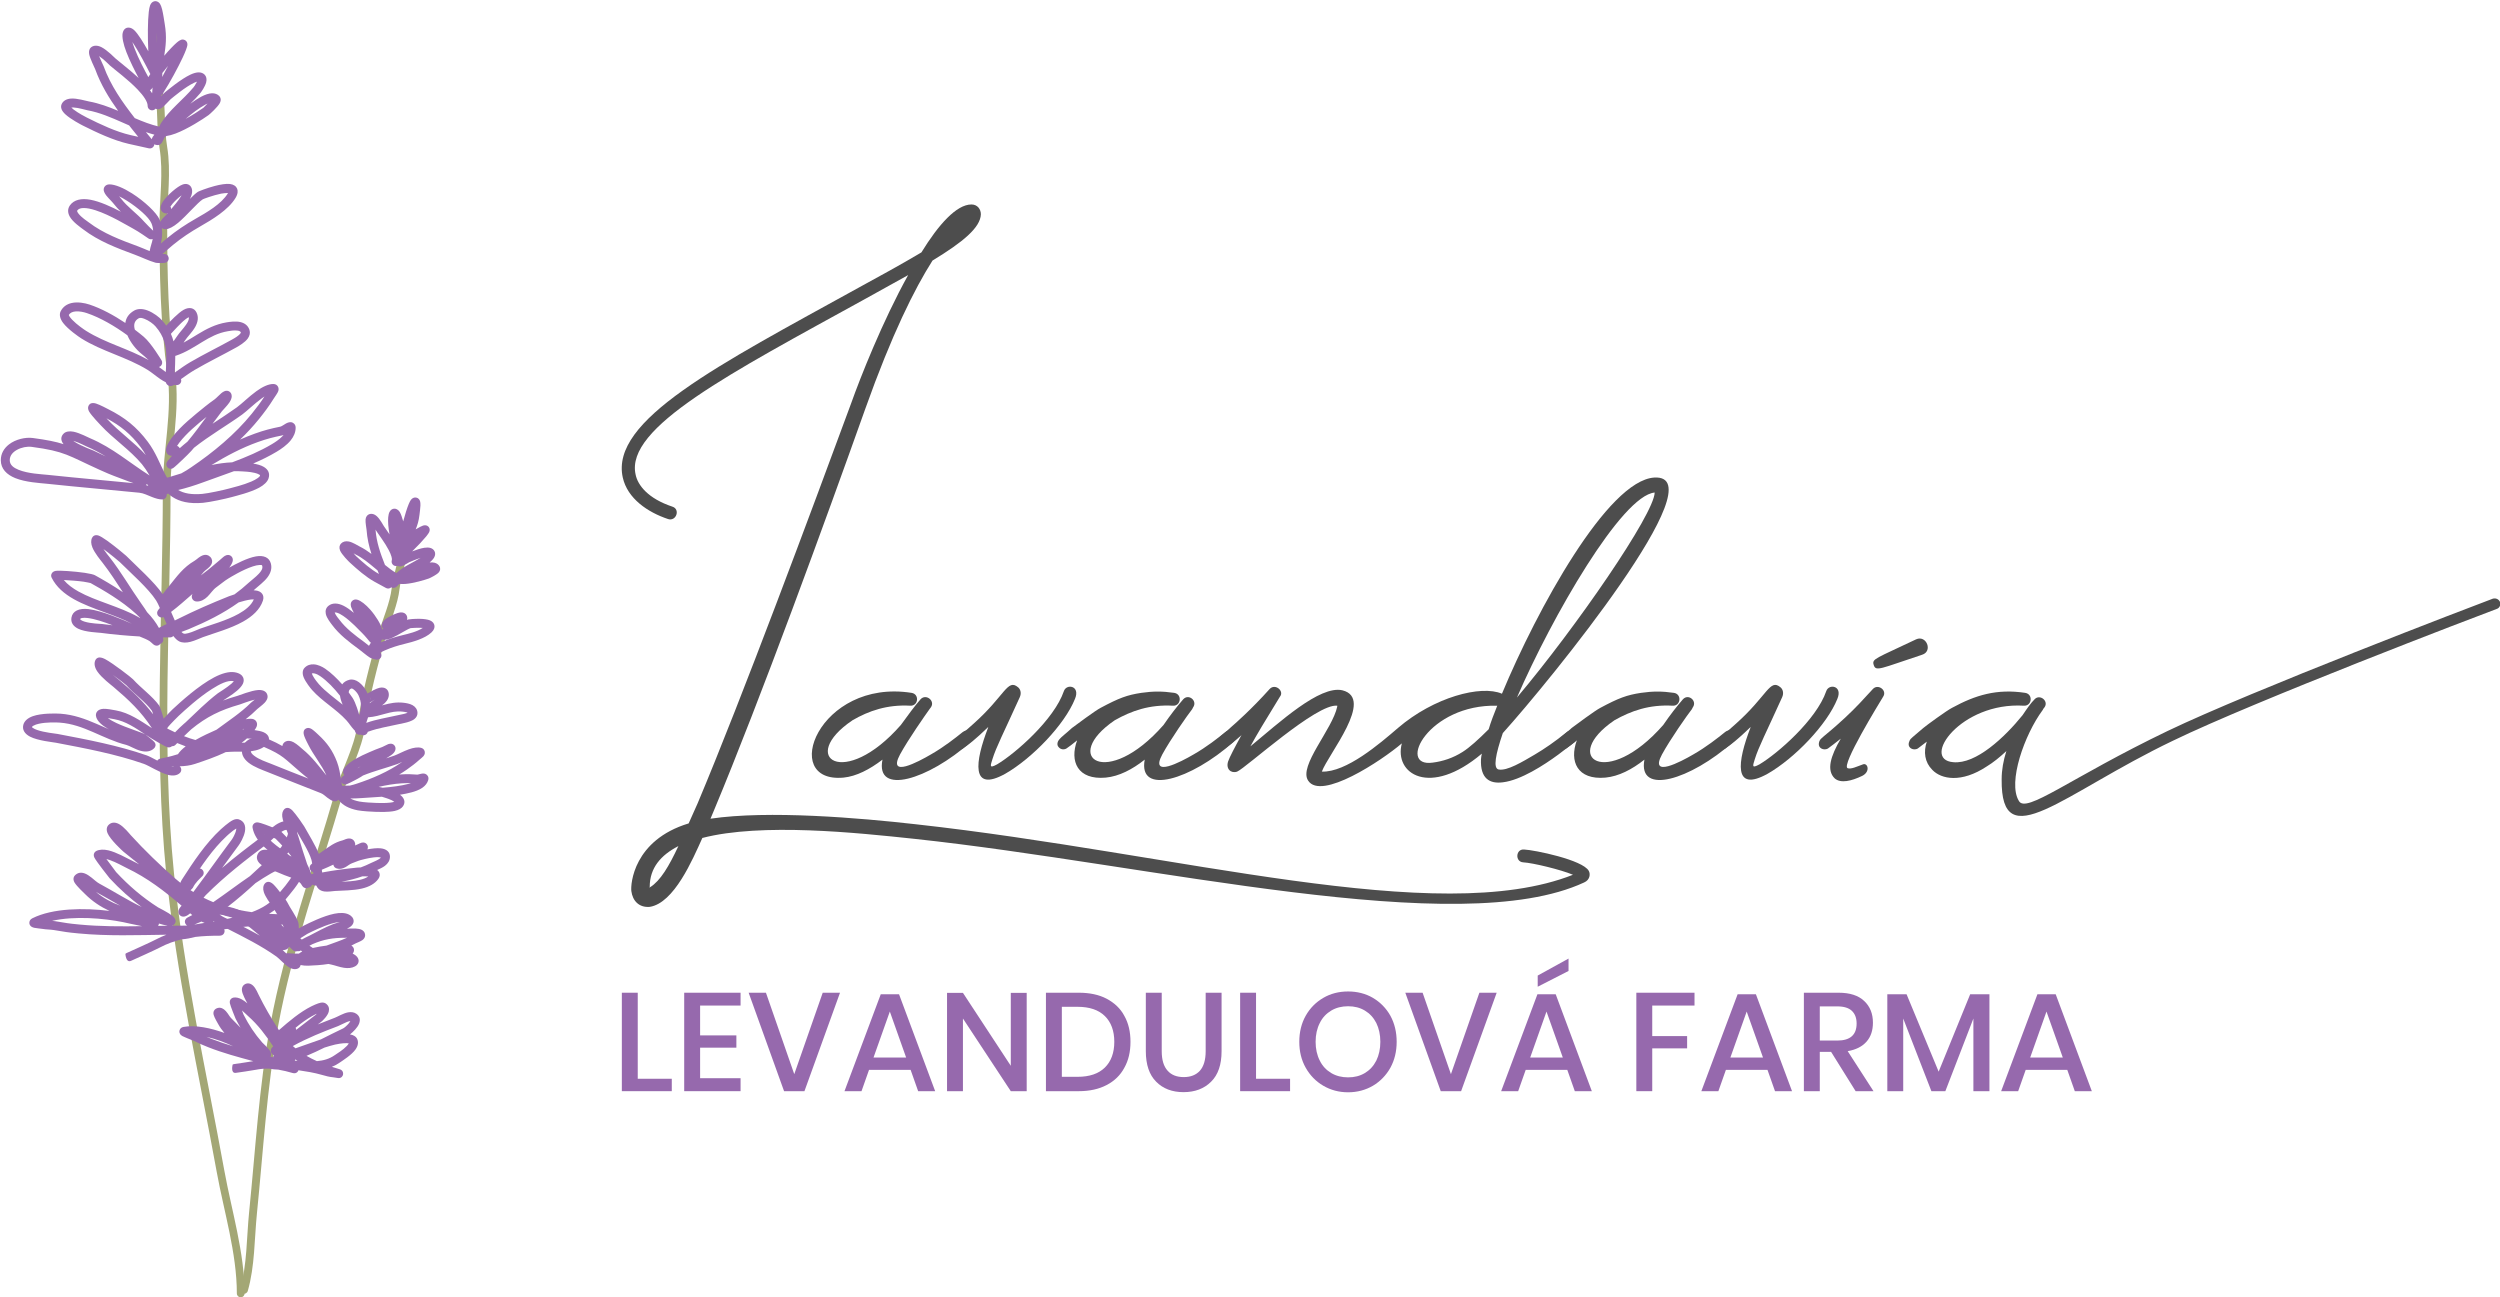 <?xml version="1.0" encoding="UTF-8" standalone="no"?>
<svg xmlns="http://www.w3.org/2000/svg" xmlns:xlink="http://www.w3.org/1999/xlink" xmlns:serif="http://www.serif.com/" width="100%" height="100%" viewBox="0 0 1170 607" version="1.1" xml:space="preserve" style="fill-rule:evenodd;clip-rule:evenodd;stroke-linejoin:round;stroke-miterlimit:2;">
    <g transform="matrix(1,0,0,1,-1168.98,-804.586)">
        <g transform="matrix(1.431,0,0,1.431,625.974,-648.503)">
            <g transform="matrix(0.413,0,0,0.413,-266.887,503.514)">
                <g transform="matrix(3.778,0,0,3.778,58.049,-141.047)">
                    <g transform="matrix(1,0,0,1,-330.886,9.493)">
                        <path d="M761.527,357.117C761.527,365.034 760.986,367.329 762.257,374.959C762.911,378.882 762.541,383.008 763.197,386.947C764.051,392.066 763.186,397.65 763.186,402.798C763.186,413.084 763.391,424.03 764.84,434.176C765.977,442.135 763.891,450.392 763.891,458.272C763.891,484.866 761.963,512.589 764.601,538.977C766.716,560.137 771.377,580.61 775.187,601.567C776.704,609.905 779.405,618.594 779.405,627.043C779.405,627.49 779.768,627.853 780.215,627.853C780.662,627.853 781.025,627.49 781.025,627.043C781.025,618.5 778.314,609.709 776.781,601.277C772.979,580.364 768.324,559.933 766.213,538.815C763.579,512.481 765.511,484.812 765.511,458.272C765.511,450.318 767.591,441.981 766.444,433.947C765.005,423.876 764.806,413.008 764.806,402.798C764.806,397.564 765.663,391.886 764.795,386.681C764.139,382.742 764.509,378.616 763.855,374.693C762.602,367.177 763.147,364.915 763.147,357.117C763.147,356.671 762.784,356.308 762.337,356.308C761.89,356.308 761.527,356.671 761.527,357.117Z" style="fill:rgb(163,167,117);"></path>
                    </g>
                    <g>
                        <g transform="matrix(1,0,0,1,-330.886,9.493)">
                            <path d="M760.848,366.674C760.699,363.672 760.725,360.289 760.944,358.422C761.015,357.821 761.112,357.356 761.217,357.072C761.315,356.806 761.443,356.626 761.556,356.513C761.829,356.241 762.119,356.17 762.382,356.181C762.673,356.193 763.026,356.325 763.299,356.736C763.451,356.965 763.614,357.383 763.744,357.907C763.975,358.84 764.161,360.177 764.29,360.948C764.761,363.776 764.488,365.593 764.187,367.613C765.222,366.397 766.17,365.419 766.783,364.883C767.224,364.498 767.578,364.306 767.751,364.257C768.067,364.167 768.31,364.231 768.481,364.314C768.727,364.434 769.106,364.736 769.035,365.403C768.996,365.771 768.651,366.72 768.068,367.963C767.086,370.059 765.443,373.118 763.885,375.566C763.788,375.718 763.655,375.832 763.504,375.906L763.499,376.041L763.498,376.102C763.883,375.716 764.263,375.34 764.352,375.269C764.93,374.806 767.684,372.491 769.7,371.559C770.348,371.259 770.942,371.098 771.407,371.098C771.927,371.097 772.343,371.269 772.651,371.577C773.01,371.936 773.157,372.522 772.972,373.215C772.745,374.066 771.983,375.168 771.768,375.426C771.112,376.213 770.389,376.951 769.649,377.678C770.43,377.1 771.217,376.577 771.94,376.196C772.786,375.75 773.568,375.496 774.189,375.48C774.812,375.465 775.322,375.659 775.707,376.043C775.998,376.334 776.184,376.868 775.832,377.538C775.405,378.351 773.757,379.852 773.474,380.055C772.227,380.946 769.117,382.953 766.562,383.919C765.868,384.182 765.206,384.363 764.617,384.446C764.488,384.547 764.362,384.648 764.24,384.747C764.02,385.241 763.808,385.677 763.678,385.861C763.373,386.291 762.99,386.341 762.821,386.341C762.508,386.341 762.279,386.27 762.111,386.174C762.101,386.321 762.056,386.466 761.976,386.597C761.768,386.938 761.367,387.11 760.976,387.025C760.976,387.025 758.145,386.407 756.734,386.082C753.447,385.323 750.112,383.74 747.122,382.246C746.735,382.052 744.559,380.908 743.462,379.892C743.072,379.531 742.803,379.166 742.679,378.852C742.512,378.43 742.536,378.041 742.708,377.698C743.035,377.044 743.707,376.666 744.599,376.593C745.891,376.488 747.76,377.076 748.415,377.195C750.543,377.581 752.552,378.329 754.53,379.168C752.584,376.46 750.887,373.661 749.717,370.445C749.59,370.095 748.613,368.21 748.446,367.248C748.336,366.618 748.529,366.167 748.76,365.937C749.271,365.425 750.104,365.347 751.037,365.821C752.248,366.435 753.777,368.018 754.036,368.244C754.987,369.076 757.006,370.591 758.822,372.281C758.006,370.758 756.951,368.668 756.243,366.822C755.612,365.179 755.292,363.693 755.474,362.839C755.613,362.187 755.967,361.9 756.29,361.776C756.673,361.629 757.296,361.683 757.931,362.29C758.695,363.022 759.807,364.818 760.848,366.674ZM760.343,383.615C760.824,384.205 761.283,384.764 761.576,385.12C761.582,385.069 761.592,385.017 761.606,384.964C761.655,384.772 761.828,384.478 762.119,384.157C761.52,383.999 760.928,383.816 760.343,383.615ZM756.827,382.218C756.391,382.028 755.955,381.835 755.519,381.643C753.105,380.577 750.689,379.514 748.08,379.039C747.574,378.948 746.269,378.518 745.172,378.46C745.011,378.451 744.855,378.45 744.712,378.465C744.846,378.601 745.011,378.755 745.164,378.872C746.194,379.658 747.666,380.422 747.961,380.569C750.822,382 754.009,383.529 757.155,384.255C757.589,384.355 758.158,384.483 758.736,384.611C758.245,384.007 757.744,383.387 757.383,382.927L756.827,382.218ZM750.54,367.699C750.556,367.743 750.572,367.785 750.588,367.825C750.932,368.674 751.396,369.577 751.479,369.805C752.968,373.898 755.365,377.276 758.014,380.69C759.689,381.41 761.382,382.072 763.158,382.484C763.24,382.295 763.302,382.147 763.331,382.074C763.375,381.964 763.421,381.88 763.462,381.818L763.436,381.851C765.247,378.953 768.146,376.844 770.327,374.227C770.432,374.101 770.72,373.692 770.945,373.253C770.976,373.193 771.007,373.12 771.036,373.044C770.865,373.096 770.681,373.171 770.487,373.26C768.61,374.129 766.061,376.303 765.523,376.732C765.32,376.895 764.204,378.188 763.64,378.573C763.123,378.926 762.668,378.862 762.376,378.704C762.204,378.918 761.941,379.054 761.646,379.054C761.129,379.054 760.709,378.634 760.709,378.117C760.709,377.659 760.491,377.167 760.174,376.647C759.786,376.011 759.24,375.356 758.622,374.708C756.642,372.63 753.937,370.648 752.802,369.656C752.602,369.481 751.573,368.39 750.593,367.733C750.576,367.722 750.558,367.711 750.54,367.699ZM773.272,377.631C773.124,377.696 772.971,377.772 772.814,377.855C771.499,378.547 769.964,379.743 768.68,380.844C770.23,379.992 771.649,379.054 772.384,378.53C772.482,378.459 772.878,378.048 773.272,377.631ZM761.741,374.257L761.654,374.415C761.55,374.604 761.387,374.748 761.195,374.828C761.359,375.047 761.511,375.265 761.65,375.482C761.673,375.071 761.707,374.651 761.741,374.257ZM757.499,364.734C757.626,365.168 757.8,365.647 757.993,366.151C758.789,368.225 760.041,370.618 760.851,372.093C760.987,371.877 761.127,371.662 761.27,371.449C760.367,369.65 758.768,366.576 757.499,364.734ZM764.985,369.742C764.587,370.219 764.182,370.72 763.788,371.233C763.775,371.501 763.766,371.778 763.762,372.066C764.185,371.294 764.599,370.501 764.985,369.742ZM762.626,362.719C762.624,363.449 762.634,364.206 762.655,364.962C762.696,364.271 762.696,363.538 762.626,362.719Z" style="fill:rgb(150,105,173);"></path>
                        </g>
                        <g transform="matrix(1,0,0,1,-330.886,9.493)">
                            <path d="M769.547,397.632C770.225,396.959 770.822,396.403 771.251,396.129C771.405,396.032 773.058,395.362 774.774,394.909C775.96,394.597 777.174,394.398 777.964,394.493C778.755,394.588 779.251,394.968 779.463,395.47C779.64,395.889 779.66,396.535 779.139,397.403C777.62,399.934 774.214,401.968 771.748,403.377C769.669,404.565 767.853,405.768 766.001,407.285C765.403,407.773 764.528,408.532 763.803,409.168C763.865,409.154 763.93,409.148 763.996,409.148C764.486,409.148 764.69,409.304 764.716,409.322C764.968,409.498 765.06,409.715 765.098,409.897C765.155,410.162 765.124,410.451 764.875,410.725C764.812,410.794 764.693,410.915 764.465,410.988C764.423,411.002 764.206,411.044 763.904,411.058C763.41,411.082 762.603,411.065 762.329,410.986C760.924,410.585 759.407,409.826 758.031,409.319C754.258,407.929 750.437,406.482 747.207,404.012C746.699,403.623 744.98,402.458 744.357,401.281C743.94,400.492 743.908,399.691 744.429,398.962C745.27,397.786 746.825,397.447 748.717,397.796C750.705,398.163 753.11,399.27 755.097,400.306C754.581,399.806 754.081,399.273 753.616,398.669C753.268,398.216 752.476,397.463 752.025,396.887C751.671,396.434 751.507,396.004 751.496,395.741C751.483,395.42 751.589,395.16 751.776,394.953C751.944,394.768 752.225,394.574 752.714,394.574C753.87,394.574 755.668,395.335 757.453,396.472C760.034,398.116 762.591,400.508 763.213,401.959C763.278,402.111 763.337,402.267 763.389,402.424C763.483,402.213 763.643,401.961 763.875,401.702C764.16,401.383 764.578,401 764.911,400.656C764.843,400.671 764.773,400.679 764.701,400.679C764.29,400.679 764.013,400.541 763.825,400.38C763.631,400.215 763.502,400.003 763.445,399.743C763.372,399.404 763.485,398.805 763.932,398.148C764.805,396.863 766.933,394.983 768.066,394.597C768.758,394.361 769.284,394.536 769.596,394.848C770.119,395.372 770.201,396.29 769.695,397.346C769.65,397.44 769.6,397.536 769.547,397.632ZM761.765,406.016C761.479,406.133 761.141,406.104 760.872,405.915C760.872,405.915 758.799,404.453 757.681,403.862C756.447,403.208 752.897,401.01 749.79,400.007C748.851,399.704 747.96,399.509 747.204,399.536C746.677,399.556 746.225,399.674 745.955,400.052C745.908,400.118 745.925,400.19 745.95,400.26C746.004,400.414 746.104,400.565 746.221,400.715C746.858,401.532 747.986,402.247 748.346,402.523C751.425,404.878 755.082,406.235 758.68,407.56C759.465,407.849 760.296,408.226 761.126,408.566C761.22,408.101 761.343,407.558 761.462,407.202C761.588,406.823 761.693,406.424 761.765,406.016ZM777.561,396.385C777.192,396.393 776.579,396.42 776.106,396.519C774.397,396.876 772.412,397.613 772.257,397.712C771.158,398.412 768.932,401.087 767.106,402.623C766.092,403.475 765.128,403.97 764.466,403.97C764.096,403.97 763.851,403.857 763.685,403.727C763.825,404.804 763.731,405.921 763.478,406.965C763.962,406.546 764.441,406.138 764.813,405.834C766.749,404.25 768.645,402.991 770.818,401.749C773.039,400.48 776.164,398.718 777.531,396.439L777.561,396.385ZM754.727,397.07C754.881,397.25 755.013,397.41 755.102,397.525C756.583,399.451 758.432,400.623 760,402.415C760.495,402.98 761.459,403.903 761.865,404.287C761.824,403.74 761.705,403.201 761.489,402.697C760.953,401.447 758.67,399.471 756.445,398.053C755.857,397.678 755.274,397.339 754.727,397.07ZM767.814,396.88L767.806,396.885C767.162,397.359 766.454,398.022 765.927,398.632C765.773,398.811 765.609,399.044 765.487,399.231C765.583,399.378 765.638,399.553 765.638,399.742L765.638,399.771C766.144,399.157 767.084,398.076 767.704,397.076C767.742,397.015 767.779,396.949 767.814,396.88Z" style="fill:rgb(150,105,173);"></path>
                        </g>
                        <g transform="matrix(1,0,0,1,-330.886,9.493)">
                            <path d="M764.513,436.056C764.106,435.857 763.709,435.617 763.321,435.353C762.405,434.73 761.539,433.974 760.685,433.448C756.295,430.748 751.108,429.578 746.806,426.862C746.234,426.5 744.032,424.978 742.996,423.622C742.314,422.728 742.149,421.831 742.473,421.184C742.969,420.191 743.815,419.656 744.799,419.437C746.031,419.162 747.502,419.426 748.544,419.773C750.996,420.59 753.637,422.018 756.034,423.622C756.163,422.607 756.717,421.694 757.89,421.024C758.659,420.584 759.673,420.619 760.688,421.001C761.931,421.468 763.176,422.432 763.761,423.101C764.077,423.462 764.358,423.821 764.607,424.179C765.377,423.335 767.125,421.492 768.251,420.865C768.878,420.516 769.463,420.425 769.917,420.547C770.33,420.657 770.695,420.917 770.947,421.419C771.432,422.39 771.245,423.438 770.686,424.443C770.08,425.533 768.999,426.568 768.548,427.277C768.473,427.395 768.364,427.561 768.239,427.752C769.269,427.207 770.232,426.582 771.216,425.985C773.015,424.893 774.88,423.892 777.241,423.498C777.983,423.375 779.186,423.207 780.149,423.436C781.031,423.646 781.738,424.146 782.046,425.067C782.247,425.673 782.112,426.294 781.706,426.869C781.115,427.705 779.828,428.453 779.26,428.768C776.426,430.343 773.404,431.813 770.581,433.459C769.627,434.017 768.729,434.666 767.825,435.299C767.786,435.326 767.744,435.358 767.701,435.393C767.736,435.491 767.754,435.596 767.754,435.706C767.754,436.223 767.334,436.643 766.817,436.643C766.63,436.643 766.446,436.631 766.263,436.608C765.995,436.765 765.752,436.837 765.59,436.845C765.279,436.86 765.029,436.757 764.83,436.577C764.708,436.466 764.577,436.304 764.513,436.056ZM780.257,425.633C780.128,425.298 779.76,425.245 779.404,425.21C778.747,425.144 778.026,425.268 777.549,425.348C775.444,425.699 773.792,426.614 772.188,427.588C770.427,428.656 768.72,429.791 766.644,430.483C766.593,430.5 766.544,430.514 766.496,430.525L766.498,430.688C766.509,431.775 766.433,432.889 766.384,434.05C766.528,433.93 766.657,433.828 766.75,433.763C767.697,433.1 768.637,432.423 769.636,431.84C772.47,430.187 775.504,428.711 778.35,427.13C778.667,426.953 779.282,426.619 779.774,426.203C779.929,426.072 780.071,425.934 780.175,425.787C780.207,425.742 780.244,425.662 780.257,425.633ZM764.517,433.898C764.565,432.798 764.633,431.74 764.624,430.706C764.603,428.529 764.216,426.467 762.351,424.335C761.909,423.831 760.966,423.108 760.028,422.755C759.588,422.59 759.153,422.461 758.82,422.652C757.836,423.214 757.755,424.123 758.027,425.036C758.688,425.533 759.316,426.034 759.901,426.528C761.475,427.861 763.628,431.468 763.628,431.468C763.868,431.874 763.769,432.395 763.397,432.685C763.298,432.762 763.188,432.816 763.074,432.848C763.499,433.17 763.931,433.501 764.375,433.803L764.517,433.898ZM756.464,426.209C753.853,424.295 750.773,422.492 747.951,421.551C747.301,421.335 746.431,421.142 745.625,421.206C745.045,421.251 744.486,421.426 744.186,421.955C744.209,422.015 744.263,422.153 744.317,422.24C744.46,422.472 744.662,422.712 744.893,422.953C745.884,423.989 747.376,425.004 747.808,425.276C751.857,427.834 756.695,429.016 760.909,431.404C760.403,430.931 759.842,430.424 759.425,430.099C758.407,429.308 757.128,427.792 756.464,426.209ZM769.329,422.422C769.301,422.433 769.272,422.446 769.248,422.458C769.056,422.554 768.852,422.693 768.641,422.856C767.461,423.766 766.144,425.336 765.582,425.898C765.815,426.423 765.993,426.947 766.127,427.474C766.447,427.017 766.777,426.568 766.966,426.271C767.341,425.681 768.153,424.868 768.763,423.985C769.001,423.641 769.208,423.288 769.304,422.931C769.35,422.76 769.369,422.589 769.329,422.422ZM765.328,424.666C765.519,424.838 765.638,425.087 765.638,425.363C765.638,425.014 765.503,424.801 765.328,424.666Z" style="fill:rgb(150,105,173);"></path>
                        </g>
                        <g transform="matrix(1,0,0,1,-330.886,9.493)">
                            <path d="M774.309,444.752C776.097,443.563 777.862,442.422 779.432,441.292C780.378,440.611 781.941,439.055 783.511,437.919C784.743,437.028 786.004,436.414 787.032,436.414C787.581,436.414 787.857,436.68 788.015,436.957C788.141,437.177 788.213,437.488 788.103,437.87C787.981,438.293 787.378,439.079 787.125,439.489C786.192,441.004 785.12,442.435 784,443.818C782.801,445.299 781.481,446.719 780.078,448.072C781.105,447.609 782.142,447.186 783.191,446.811C785.148,446.112 786.535,445.757 788.493,445.365C788.836,445.296 789.335,444.89 789.722,444.685C790.135,444.466 790.51,444.394 790.747,444.42C791.011,444.45 791.224,444.558 791.394,444.725C791.567,444.895 791.73,445.154 791.73,445.578C791.73,446.548 791.329,447.441 790.699,448.223C789.891,449.225 788.7,450.043 787.749,450.613C786.221,451.53 784.554,452.344 782.826,453.089C783.632,453.224 784.495,453.443 785.079,453.805C785.968,454.354 786.397,455.145 786.042,456.217C785.809,456.916 785.09,457.609 784.065,458.161C782.203,459.163 779.307,459.847 778.353,460.115C777.093,460.468 773.678,461.202 772.304,461.321C769.353,461.578 767.364,461.052 765.895,460.084C765.566,459.868 765.263,459.628 764.982,459.368L764.75,459.522L764.69,459.56C764.696,459.6 764.698,459.641 764.698,459.682C764.698,460.199 764.278,460.619 763.761,460.619C763.109,460.619 762.375,460.401 761.618,460.103C760.742,459.758 759.823,459.29 758.967,459.205C751.308,458.439 747.23,458.131 739.562,457.323C738.127,457.172 735.131,457.023 732.957,456.141C731.181,455.42 729.941,454.219 729.932,452.399C729.925,451.004 730.609,449.885 731.64,449.084C733.038,447.996 735.101,447.529 736.652,447.736C739.62,448.134 741.473,448.511 743.084,449.027C742.441,448.229 742.462,447.415 743.138,446.777C743.549,446.389 744.302,446.231 745.205,446.421C746.511,446.697 748.26,447.622 748.611,447.77C753.386,449.781 757.01,453.012 761.12,455.595C760.645,454.768 759.967,453.774 759.515,453.23C757.003,450.215 753.529,447.941 750.848,445.038C750.761,444.943 748.947,443.064 748.45,442.205C747.935,441.318 748.4,440.693 748.769,440.509C748.947,440.42 749.356,440.341 749.883,440.508C750.717,440.771 752.361,441.651 752.427,441.685C755.896,443.419 758.39,445.394 760.75,448.542C762.388,450.726 763.267,453.13 764.304,455.184C764.454,455.481 764.607,455.77 764.767,456.048C764.899,456.025 765.023,455.997 765.138,455.963C766.016,455.7 766.889,455.425 767.761,455.152C768.134,454.945 768.505,454.734 768.868,454.511C769.194,454.296 769.521,454.081 769.849,453.867C774.468,450.739 779.041,446.963 782.543,442.638C783.482,441.479 784.387,440.285 785.197,439.031C785.003,439.159 784.807,439.296 784.61,439.439C783.038,440.575 781.474,442.132 780.528,442.814C777.479,445.008 773.657,447.224 770.426,449.782C770.243,449.999 770.059,450.214 769.873,450.426C769.349,451.026 768.749,451.554 768.185,452.118C767.669,452.634 766.28,453.917 766.043,454.051C765.458,454.383 765.044,454.055 764.908,453.927C764.836,453.859 764.307,453.268 764.91,452.514C765.196,452.157 765.499,451.806 765.818,451.462C765.488,451.473 765.255,451.392 765.113,451.305C764.687,451.044 764.395,450.434 764.677,449.605C764.899,448.952 765.501,448.031 765.839,447.592C767.736,445.126 770.4,443.046 772.807,441.091C773.43,440.584 774.081,440.112 774.735,439.644C775.107,439.378 775.698,438.723 776.149,438.346C776.547,438.013 776.93,437.857 777.16,437.837C777.487,437.808 777.75,437.911 777.96,438.097C778.135,438.253 778.332,438.519 778.332,438.997C778.332,439.348 778.161,439.826 777.829,440.312C777.347,441.017 776.508,441.828 776.257,442.153C775.6,443.008 774.955,443.878 774.309,444.752ZM767.112,458.635C768.286,459.339 769.868,459.651 772.142,459.453C773.438,459.34 776.659,458.642 777.847,458.309C778.616,458.094 780.733,457.602 782.425,456.87C782.935,456.65 783.404,456.409 783.769,456.143C784,455.975 784.198,455.82 784.262,455.626C784.301,455.509 784.19,455.459 784.093,455.399C783.84,455.243 783.508,455.135 783.159,455.05C782.099,454.789 780.891,454.76 780.616,454.74C780.001,454.695 779.393,454.681 778.79,454.696C776.586,455.517 774.378,456.274 772.312,457.036C770.519,457.696 768.85,458.217 767.112,458.635ZM760.519,457.417C760.468,457.488 760.407,457.549 760.34,457.602L760.482,457.648C760.538,457.667 760.595,457.686 760.651,457.706L760.783,457.721C760.789,457.7 760.796,457.679 760.802,457.658L760.822,457.603L760.681,457.518L760.519,457.417ZM757.753,457.2C757.332,457.06 756.915,456.915 756.605,456.795C753.566,455.612 753.658,455.769 750.682,454.424C743.977,451.397 743.492,450.544 736.403,449.595C735.466,449.469 734.273,449.69 733.314,450.221C732.478,450.684 731.802,451.393 731.807,452.39C731.812,453.425 732.651,453.994 733.662,454.404C735.666,455.217 738.435,455.319 739.759,455.459C746.942,456.216 750.973,456.533 757.753,457.2ZM789.196,447.102C789.076,447.148 788.963,447.183 788.861,447.203C786.999,447.575 785.682,447.912 783.821,448.577C780.462,449.776 777.224,451.491 774.087,453.4C775.515,453.101 776.959,452.893 778.432,452.834C781.362,451.736 784.266,450.516 786.785,449.005C787.449,448.607 788.261,448.075 788.904,447.421C789.006,447.317 789.104,447.211 789.196,447.102ZM745.13,448.338C745.232,448.417 745.338,448.493 745.439,448.556C746.966,449.504 749.269,450.334 749.341,450.367C750.203,450.759 751.059,451.168 751.909,451.589C750.641,450.815 749.314,450.101 747.883,449.498C747.606,449.381 746.387,448.724 745.285,448.38C745.236,448.365 745.184,448.351 745.13,448.338ZM752.077,443.611L752.227,443.767C754.709,446.456 757.863,448.615 760.324,451.307C760.004,450.752 759.652,450.202 759.25,449.666C757.191,446.92 755.017,445.148 752.077,443.611ZM773.046,443.31C771.014,444.952 768.891,446.7 767.325,448.735C767.204,448.893 767.036,449.13 766.875,449.39C767.104,449.465 767.304,449.628 767.421,449.861L767.429,449.878C767.948,449.409 768.491,448.951 769.052,448.504C770.45,446.839 771.746,445.066 773.046,443.31Z" style="fill:rgb(150,105,173);"></path>
                        </g>
                        <g transform="matrix(1,0,0,1,-330.886,9.493)">
                            <path d="M755.522,480.064C754.165,477.98 752.828,475.896 751.268,473.891C750.846,473.347 749.635,471.906 749.137,470.697C748.816,469.916 748.792,469.19 749.055,468.665C749.223,468.327 749.632,467.936 750.384,468.17C750.737,468.28 751.431,468.695 752.221,469.26C753.856,470.431 756.008,472.229 756.197,472.417C758.428,474.647 762.088,477.89 763.863,480.473C764.376,479.768 764.985,479.038 765.149,478.836C766.927,476.648 768.141,474.865 770.577,473.445C770.831,473.297 771.118,473.031 771.408,472.814C771.712,472.587 772.021,472.404 772.304,472.312C772.872,472.129 773.388,472.214 773.827,472.652C774.048,472.873 774.157,473.11 774.202,473.346C774.263,473.663 774.205,474.004 773.997,474.344C773.844,474.591 773.581,474.858 773.274,475.114C772.99,475.351 772.655,475.578 772.473,475.796C772.265,476.046 772.055,476.296 771.844,476.544C771.939,476.47 772.035,476.398 772.131,476.326C774.068,474.874 773.915,474.886 775.861,473.294C776.114,473.088 776.588,472.624 776.891,472.444C777.146,472.292 777.381,472.247 777.547,472.248C777.827,472.249 778.053,472.35 778.233,472.517C778.394,472.666 778.567,472.903 778.567,473.315C778.567,473.626 778.354,474.192 777.86,474.836L777.802,474.91C779.22,474.109 781.642,472.854 783.416,472.55C785.015,472.276 786.168,472.753 786.523,473.998C786.822,475.042 786.501,476.028 785.847,476.909C785.103,477.912 783.892,478.771 783.203,479.409C783.11,479.496 783.016,479.582 782.922,479.667C782.984,479.667 783.045,479.667 783.104,479.669C783.91,479.698 784.47,480.008 784.741,480.423C784.961,480.761 785.071,481.221 784.865,481.838C784.249,483.687 782.683,485.116 780.709,486.221C778.034,487.718 774.609,488.638 772.308,489.475C771.693,489.698 770.66,490.209 769.681,490.459C768.806,490.683 767.963,490.686 767.338,490.372C766.92,490.164 766.497,489.768 766.091,489.235C765.92,489.417 765.677,489.531 765.407,489.531C764.997,489.531 764.574,489.528 764.141,489.522L764.02,489.549L763.911,489.571C763.93,489.64 763.948,489.708 763.965,489.777C764.061,490.159 763.92,490.401 763.834,490.529C763.714,490.706 763.555,490.828 763.356,490.894C763.294,490.97 763.231,491.023 763.192,491.054C763.007,491.201 762.709,491.353 762.285,491.209C762.204,491.182 762.051,491.11 761.877,490.969C761.68,490.809 761.317,490.442 761.126,490.314C760.682,490.018 759.807,489.647 759.009,489.331C756.231,489.171 753.39,488.916 750.941,488.583C750.434,488.513 747.647,488.45 746.138,487.705C745.109,487.197 744.567,486.408 744.737,485.384C744.966,484.009 746.301,483.364 748.32,483.599C751.124,483.927 755.428,485.8 757.416,486.667C755.668,485.729 753.663,484.992 751.661,484.255C749.416,483.428 747.176,482.602 745.268,481.533C743.227,480.389 741.562,478.964 740.593,477.026C740.42,476.68 740.455,476.362 740.64,476.07C740.73,475.928 740.947,475.676 741.405,475.591C742.153,475.452 745.409,475.686 747.554,475.999C748.589,476.15 749.387,476.349 749.643,476.491C751.309,477.416 753.428,478.629 755.522,480.064ZM782.965,481.562C782.79,481.557 782.577,481.558 782.4,481.58C781.567,481.683 780.569,481.953 779.784,482.196C776.582,484.491 773.063,486.243 769.293,487.815C768.929,487.966 768.394,488.167 767.795,488.38C767.918,488.519 768.043,488.629 768.177,488.696C768.454,488.835 768.828,488.742 769.216,488.643C770.131,488.409 771.093,487.922 771.668,487.713C773.892,486.904 777.208,486.032 779.793,484.585C781.211,483.791 782.414,482.837 782.965,481.562ZM751.442,471.012C751.925,471.744 752.497,472.417 752.748,472.74C755.185,475.873 757.084,479.194 759.356,482.412C759.958,483.266 760.315,483.788 760.589,484.237C761.593,485.284 762.448,486.39 763.073,487.538L763.082,487.534C763.83,487.131 764.295,486.906 764.686,486.733C764.469,486.254 764.258,485.757 764.056,485.267C763.433,485.542 763.024,485.13 762.942,485.036C762.793,484.868 762.563,484.52 762.792,484.007C762.825,483.933 762.912,483.786 763.058,483.609C763.116,483.54 763.187,483.458 763.268,483.369C762.994,482.73 762.737,482.183 762.5,481.81C760.885,479.272 757.116,475.987 754.871,473.743C754.706,473.578 752.928,472.102 751.442,471.012ZM753.355,486.988C751.588,486.298 749.617,485.638 748.103,485.462C747.661,485.41 747.268,485.399 746.946,485.463C746.772,485.498 746.614,485.53 746.587,485.692C746.57,485.793 746.666,485.84 746.752,485.899C746.952,486.038 747.214,486.141 747.5,486.229C748.894,486.659 750.803,486.672 751.195,486.725C751.886,486.819 752.61,486.907 753.355,486.988ZM778.91,480.515C779.952,479.755 780.96,478.933 781.928,478.035C782.461,477.541 783.34,476.916 784.017,476.181C784.479,475.679 784.9,475.141 784.721,474.513C784.661,474.302 784.43,474.341 784.187,474.349C783.773,474.362 783.289,474.477 782.777,474.642C780.593,475.346 777.992,476.965 777.642,477.175C776.747,477.712 775.966,478.421 775.112,479.019C774.409,479.511 773.872,480.389 773.235,481.003C772.605,481.611 771.897,482.009 771.048,482.009C770.607,482.009 770.362,481.821 770.216,481.658C770.038,481.459 769.938,481.21 769.961,480.9C769.97,480.773 770.011,480.604 770.109,480.417C768.628,481.705 767.156,483.027 765.621,484.187C765.871,484.785 766.13,485.398 766.4,485.982C766.605,485.885 766.836,485.773 767.103,485.64C770.612,483.885 774.1,482.367 777.753,480.906C777.809,480.884 778.265,480.718 778.91,480.515ZM743.135,477.501C743.936,478.46 744.991,479.228 746.184,479.897C748.011,480.921 750.16,481.704 752.309,482.496C754.555,483.323 756.801,484.158 758.718,485.244C758.865,485.327 759.01,485.412 759.154,485.499L759.108,485.418L759.08,485.371C758.813,485.101 758.537,484.835 758.252,484.573C755.293,481.858 751.424,479.625 748.756,478.143C748.695,478.129 747.94,477.95 747.283,477.854C746.122,477.685 744.359,477.567 743.135,477.501Z" style="fill:rgb(150,105,173);"></path>
                        </g>
                        <g transform="matrix(1,0,0,1,-330.886,9.493)">
                            <path d="M761.609,508.553C759.322,505.044 756.741,502.614 753.518,499.888C753.066,499.504 751.087,498.023 750.176,496.692C749.573,495.813 749.433,494.94 749.76,494.287C749.89,494.026 750.104,493.834 750.431,493.753C750.645,493.7 751.145,493.738 751.767,494.066C753.458,494.959 757.338,497.973 757.642,498.31C759.261,500.108 761.748,501.887 763.114,503.798C763.316,504.081 763.592,504.872 763.844,505.795C763.907,506.027 763.981,506.288 764.059,506.557C764.921,505.609 765.799,504.73 765.944,504.596C767.572,503.084 771.344,499.641 774.654,497.906C776.255,497.066 777.777,496.639 778.959,496.836C780.037,497.016 780.522,497.485 780.715,497.907C780.894,498.298 780.899,498.749 780.68,499.232C780.479,499.678 780.027,500.2 779.448,500.696C778.369,501.621 776.838,502.518 776.556,502.735L776.518,502.764C777.45,502.415 778.432,502.097 779.488,501.796C779.931,501.669 782.405,500.665 783.847,500.562C785.15,500.468 785.853,501.07 785.853,501.992C785.853,502.3 785.662,502.775 785.236,503.223C784.735,503.75 783.875,504.36 783.699,504.536C782.927,505.307 782.104,506.015 781.254,506.689C782.002,506.537 782.606,506.558 782.911,506.683C783.287,506.837 783.501,507.101 783.597,507.423C783.677,507.693 783.69,508.108 783.346,508.624C783.27,508.737 783.192,508.849 783.112,508.959C783.847,509.055 784.55,509.202 785.028,509.414C785.613,509.672 785.953,510.058 786.079,510.442C786.222,510.88 786.188,511.449 785.579,512.058C784.82,512.818 783.72,513.208 782.509,513.369C781.001,513.57 779.314,513.417 778.172,513.505C777.802,513.533 777.441,513.555 777.088,513.569C774.942,514.603 772.654,515.373 770.639,516.045C769.56,516.405 768.502,516.515 767.414,516.548C767.437,516.567 767.459,516.587 767.48,516.608C767.846,516.974 767.846,517.568 767.48,517.934C766.937,518.477 766.021,518.626 764.916,518.328C763.243,517.876 760.966,516.405 759.925,516.041C754.027,513.976 747.616,512.777 741.491,511.61C740.82,511.483 737.693,511.188 736.05,510.329C734.922,509.739 734.396,508.873 734.645,507.877C734.847,507.069 735.564,506.424 736.638,506.044C738.445,505.404 741.343,505.444 742.439,505.523C745.213,505.725 747.63,506.624 749.979,507.641C750.868,508.025 751.747,508.427 752.634,508.808C752.509,508.743 752.386,508.676 752.267,508.608C751.068,507.923 750.218,507.109 749.944,506.284C749.761,505.736 749.898,505.336 750.145,505.037C750.373,504.759 750.818,504.527 751.437,504.499C752.207,504.465 753.397,504.715 754.052,504.83C756.845,505.323 759.249,507.027 761.609,508.553ZM766.203,516.563L766.112,516.563C765.98,516.563 765.828,516.569 765.664,516.579C765.746,516.595 765.825,516.606 765.901,516.612C765.966,516.617 766.028,516.618 766.087,516.612C766.112,516.61 766.138,516.624 766.154,516.608C766.17,516.592 766.186,516.577 766.203,516.563ZM760.215,509.873C760.447,510.045 761.897,511.162 762.133,511.471C762.598,512.081 762.252,512.585 762.074,512.763C761.338,513.498 760.3,513.593 759.196,513.29C758.079,512.983 756.89,512.23 756.247,512.069C753.779,511.452 751.537,510.358 749.235,509.361C747.073,508.426 744.856,507.579 742.303,507.393C741.477,507.333 739.484,507.283 737.93,507.625C737.488,507.723 737.084,507.848 736.775,508.032C736.631,508.117 736.498,508.195 736.463,508.331C736.454,508.367 736.501,508.379 736.529,508.405C736.567,508.442 736.611,508.477 736.659,508.511C736.892,508.677 737.2,508.811 737.541,508.931C739.111,509.482 741.31,509.667 741.842,509.768C748.056,510.953 754.561,512.176 760.544,514.271C761.052,514.449 761.856,514.892 762.739,515.352C762.874,515.144 763.09,514.99 763.352,514.94C763.352,514.94 765.486,514.544 767.067,514.006C767.404,513.472 767.966,512.913 768.68,512.367C768.091,512.16 767.503,511.93 766.907,511.678C766.69,511.901 766.553,512.044 766.553,512.044C766.352,512.254 766.077,512.35 765.808,512.33C765.769,512.366 765.725,512.399 765.679,512.429C765.545,512.517 765.266,512.658 764.851,512.549C764.328,512.412 761.697,510.827 761.625,510.782C761.155,510.493 760.686,510.185 760.215,509.873ZM781.524,510.706C781.171,511.024 780.799,511.326 780.41,511.611C780.792,511.61 781.183,511.601 781.57,511.577C782.416,511.523 783.254,511.414 783.876,511.029C783.617,510.953 783.303,510.872 783.043,510.835C782.572,510.767 782.021,510.728 781.524,510.706ZM783.157,502.572C781.864,502.873 780.333,503.504 780.003,503.598C775.971,504.751 773.076,506.14 769.846,508.799C769.599,509.032 769.35,509.265 769.098,509.497C768.879,509.7 768.611,509.959 768.333,510.235C769.131,510.549 769.922,510.819 770.732,511.039C772.192,510.209 773.829,509.451 775.139,508.881C777.597,507.041 780.196,505.387 782.373,503.21C782.475,503.108 782.8,502.863 783.157,502.572ZM752.372,506.438L752.429,506.481C752.897,506.836 753.498,507.164 754.154,507.473C756.316,508.49 759.042,509.284 760.172,509.845C758.16,508.51 756.107,507.096 753.727,506.676C753.383,506.616 752.873,506.508 752.372,506.438ZM778.769,498.711C778.73,498.701 778.69,498.692 778.651,498.686C777.452,498.486 775.846,499.292 774.185,500.346C771.4,502.115 768.558,504.727 767.219,505.97C767.044,506.133 765.641,507.507 764.728,508.596C765.321,508.89 765.893,509.168 766.453,509.426C767.073,508.789 767.797,508.07 768.329,507.622L768.606,507.391C770.843,505.283 772.954,503.14 775.412,501.249C775.692,501.034 777.237,500.139 778.286,499.223C778.449,499.08 778.633,498.873 778.769,498.711ZM780.859,508.707C780.806,508.723 780.753,508.738 780.699,508.754L780.543,508.801L780.745,508.8L780.813,508.8L780.878,508.732L780.914,508.692L780.859,508.707ZM753.392,497.366C753.988,497.879 754.528,498.285 754.729,498.456C757.495,500.795 759.801,502.933 761.86,505.653C761.762,505.297 761.677,505.013 761.588,504.888C760.26,503.029 757.823,501.314 756.248,499.564C756.084,499.382 754.762,498.349 753.392,497.366Z" style="fill:rgb(150,105,173);"></path>
                        </g>
                        <g transform="matrix(1,0,0,1,-330.886,9.493)">
                            <path d="M770.855,538.234C769.989,539.101 769.149,539.895 768.565,541.063C768.333,541.526 768.521,542.089 768.984,542.32C769.447,542.552 770.01,542.364 770.241,541.901C770.729,540.925 771.457,540.283 772.181,539.558C772.547,539.192 772.547,538.598 772.18,538.233C771.814,537.867 771.22,537.867 770.855,538.234Z" style="fill:rgb(150,105,173);"></path>
                        </g>
                        <g transform="matrix(1,0,0,1,-330.886,9.493)">
                            <path d="M767.567,540.968C767.643,540.745 767.755,540.508 767.91,540.268C770.289,536.591 772.819,532.731 776.056,529.742C776.159,529.649 777.668,528.264 778.595,527.819C779.092,527.58 779.529,527.572 779.806,527.665C780.965,528.05 781.307,529.031 781.101,530.204C780.897,531.37 780.074,532.733 779.79,533.112C778.645,534.64 777.481,536.239 776.309,537.855C778.984,535.57 781.74,533.467 784.589,531.33C785.289,530.805 786.41,529.588 787.571,528.821C788.604,528.139 789.685,527.823 790.62,528.135C791.734,528.506 792.146,529.386 792.043,530.525C791.882,532.298 790.113,534.859 789.529,535.37C789.332,535.543 789.135,535.716 788.941,535.89C789.474,535.702 790.005,535.546 790.482,535.455C791.557,535.252 792.425,535.442 792.866,535.883C793.638,536.655 793.749,537.758 793.329,538.988C792.622,541.057 790.309,543.587 789.644,544.419C788.609,545.712 787.43,546.697 786.152,547.471C787.593,547.56 789.062,547.597 790.558,547.597C791.531,547.597 791.607,548.475 791.607,548.532C791.608,548.652 791.588,549.297 790.859,549.462C790.699,549.498 789.537,549.6 789.096,549.688C787.891,549.929 786.627,549.941 785.387,549.941C782.464,549.941 779.623,550.315 776.763,550.707C776.842,550.889 776.842,551.066 776.83,551.185C776.816,551.331 776.683,552.056 775.749,552.056C774.033,552.056 772.356,552.113 770.71,552.309C769.815,552.54 768.765,552.759 767.899,552.812L767.84,552.815C766.289,553.189 764.765,553.737 763.26,554.533C762.271,555.057 758.065,556.947 757.234,557.318C756.126,557.814 756.046,555.864 756.047,555.863C756.15,555.76 756.271,555.686 756.4,555.641C756.421,555.629 756.444,555.618 756.469,555.607C757.284,555.242 761.412,553.39 762.382,552.876C763.132,552.48 763.885,552.139 764.644,551.848C758.528,551.932 752.336,552.159 746.278,551.582C743.497,551.317 743.71,551.291 741.05,550.87C740.266,550.746 739.464,550.77 738.682,550.632C738.262,550.558 737.34,550.498 736.888,550.389C736.576,550.314 736.364,550.186 736.256,550.09C735.928,549.799 735.866,549.459 735.94,549.13C735.981,548.942 736.095,548.626 736.546,548.401C740.839,546.254 747.43,546.198 752.713,546.859C750.853,545.998 749.141,544.877 747.584,543.32C747.385,543.121 745.826,541.67 745.39,540.918C744.991,540.23 745.203,539.675 745.469,539.409C746.07,538.808 746.769,538.727 747.533,539.007C747.983,539.173 748.473,539.5 748.959,539.886C749.513,540.327 750.069,540.856 750.572,541.127C753.616,542.765 756.416,544.565 759.469,546.045C757.034,544.258 754.862,542.286 752.739,540.012C752.703,539.974 749.934,536.475 749.551,535.691C749.156,534.882 749.724,534.407 749.944,534.296C750.605,533.966 751.485,533.938 752.44,534.155C754.177,534.551 756.23,535.749 757.113,536.17C757.732,536.464 758.335,536.772 758.925,537.092C757.834,536.222 756.74,535.346 755.645,534.45C755.325,534.188 752.856,531.892 752.304,530.56C751.995,529.813 752.141,529.211 752.521,528.831C753.095,528.257 753.865,528.209 754.689,528.644C755.73,529.195 756.933,530.72 757.167,530.979C760.009,534.104 763.326,537.3 766.494,540.072C766.85,540.382 767.207,540.681 767.567,540.968ZM759.53,550.058C757.829,549.721 755.858,549.273 755.585,549.218C751.441,548.389 745.43,547.868 740.68,548.943C740.901,548.961 741.123,548.983 741.342,549.018C743.944,549.429 743.735,549.457 746.456,549.716C750.771,550.127 755.155,550.124 759.53,550.058ZM763.073,549.505C763.06,549.68 763.005,549.847 762.894,550.001L763.964,549.983L764.907,549.97C764.389,549.878 763.666,549.681 763.073,549.505ZM752.062,535.981C752.9,537.112 754.08,538.701 754.104,538.726C756.79,541.604 759.55,543.974 762.861,546.101C762.936,546.15 765.047,547.206 765.89,547.872C766.416,548.288 766.579,548.762 766.579,549.004C766.579,549.295 766.383,549.785 765.838,549.959C766.558,549.951 767.276,549.947 767.992,549.947C768.327,549.947 768.661,549.939 768.994,549.927C768.771,549.794 768.657,549.594 768.628,549.538C768.51,549.311 768.415,548.974 768.686,548.576C768.71,548.54 768.84,548.355 769.219,548.166C769.501,548.024 769.782,547.879 770.061,547.729C769.909,547.603 769.762,547.477 769.621,547.354L769.514,547.448C769.008,547.886 768.528,548.06 768.227,548.06C767.821,548.06 767.582,547.892 767.43,547.728C767.268,547.554 767.167,547.337 767.157,547.068C767.151,546.898 767.19,546.66 767.333,546.401C767.435,546.218 767.626,545.981 767.821,545.762C764.202,542.682 760.656,539.933 756.307,537.862C755.601,537.526 754.1,536.642 752.665,536.165C752.46,536.097 752.258,536.033 752.062,535.981ZM771.983,549.09C771.485,549.311 770.922,549.549 770.48,549.727C771.203,549.598 771.926,549.474 772.654,549.367C772.438,549.301 772.213,549.208 771.983,549.09ZM775.439,547.393C775.176,547.537 774.907,547.673 774.636,547.805C774.683,547.893 774.716,547.975 774.735,548.049C774.806,548.324 774.775,548.576 774.666,548.805C774.615,548.913 774.542,549.027 774.432,549.131L775.004,549.055L775.348,549.009C776.396,548.755 777.456,548.524 778.507,548.276C777.47,548.029 776.448,547.738 775.439,547.393ZM791.58,537.255C791.528,537.248 791.411,537.234 791.331,537.236C791.002,537.247 790.609,537.333 790.193,537.453C788.774,537.861 787.127,538.679 786.557,539.005C785.454,539.635 784.377,540.319 783.317,541.033C781.417,542.767 779.489,544.463 777.413,546.049C779.081,546.534 780.79,546.879 782.541,547.119C784.659,546.336 786.614,545.204 788.18,543.247C788.703,542.593 790.364,540.813 791.234,539.12C791.474,538.653 791.655,538.2 791.692,537.788C791.71,537.588 791.696,537.401 791.58,537.255ZM749.88,542.884C751.425,544.182 753.126,545.08 754.971,545.77C753.288,544.818 751.621,543.828 749.88,542.884ZM782.138,539.576C784.172,537.718 786.173,535.816 788.295,533.96C788.675,533.626 789.702,532.139 790.07,530.876C790.131,530.664 790.174,530.461 790.181,530.273C790.187,530.117 790.183,529.966 790.027,529.913C789.579,529.764 789.1,530.058 788.605,530.385C787.477,531.13 786.394,532.32 785.714,532.83C781.221,536.199 776.96,539.48 772.886,543.554C772.786,543.655 772.625,543.847 772.424,544.095C773.096,544.435 773.776,544.744 774.462,545.024C777.047,543.266 779.549,541.335 782.138,539.576ZM779.28,529.596C779.094,529.705 778.828,529.868 778.636,530.013C777.996,530.498 777.382,531.071 777.325,531.123C774.304,533.912 771.934,537.502 769.703,540.948C769.748,540.979 769.791,541.014 769.831,541.054C770.197,541.42 770.197,542.014 769.831,542.38C769.784,542.427 769.737,542.47 769.691,542.511C769.889,542.641 770.087,542.768 770.287,542.892L770.533,542.565C773.148,539.078 775.762,535.359 778.29,531.988C778.496,531.713 779.106,530.728 779.255,529.88C779.272,529.782 779.283,529.686 779.28,529.596ZM746.778,540.739L746.765,540.736C746.765,540.736 746.771,540.738 746.778,540.739Z" style="fill:rgb(150,105,173);"></path>
                        </g>
                    </g>
                </g>
                <g transform="matrix(2.268,0.653,-0.653,2.268,1154.8,523.831)">
                    <g transform="matrix(1,-5.55112e-17,5.55112e-17,1,-330.886,9.493)">
                        <path d="M761.013,357.117C761.013,365.071 760.472,367.377 761.75,375.044C762.404,378.967 762.034,383.093 762.69,387.032C763.539,392.123 762.672,397.678 762.672,402.798C762.672,413.107 762.879,424.08 764.331,434.248C765.464,442.184 763.377,450.416 763.377,458.272C763.377,484.882 761.449,512.624 764.089,539.028C766.206,560.202 770.869,580.689 774.681,601.659C776.192,609.967 778.891,618.625 778.891,627.043C778.891,627.774 779.484,628.367 780.215,628.367C780.946,628.367 781.539,627.774 781.539,627.043C781.539,618.469 778.826,609.647 777.287,601.185C773.487,580.285 768.834,559.868 766.725,538.764C764.093,512.446 766.025,484.796 766.025,458.272C766.025,450.294 768.104,441.932 766.953,433.874C765.517,423.826 765.32,412.985 765.32,402.798C765.32,397.536 766.175,391.829 765.302,386.596C764.646,382.657 765.016,378.531 764.362,374.608C763.116,367.129 763.661,364.878 763.661,357.117C763.661,356.387 763.068,355.793 762.337,355.793C761.606,355.793 761.013,356.387 761.013,357.117Z" style="fill:rgb(163,167,117);"></path>
                    </g>
                    <g>
                        <g transform="matrix(1,-5.55112e-17,5.55112e-17,1,-330.886,9.493)">
                            <path d="M760.21,364.49C760.16,362.121 760.216,359.794 760.385,358.356C760.463,357.697 760.574,357.188 760.689,356.876C760.823,356.513 761.003,356.269 761.158,356.114C761.57,355.703 762.01,355.601 762.406,355.618C762.836,355.637 763.365,355.817 763.768,356.424C763.944,356.688 764.14,357.167 764.29,357.771C764.525,358.718 764.715,360.073 764.846,360.856C765.189,362.918 765.142,364.447 764.976,365.907C765.891,364.927 766.645,364.229 767.026,363.983C767.818,363.471 768.464,363.68 768.726,363.807C769.051,363.965 769.339,364.226 769.502,364.663C769.57,364.844 769.638,365.123 769.591,365.501C769.553,365.8 769.369,366.407 769.026,367.208C768.392,368.689 767.191,371.056 765.878,373.346C766.971,372.519 768.332,371.571 769.464,371.048C770.2,370.707 770.878,370.535 771.407,370.534C772.095,370.534 772.642,370.771 773.049,371.179C773.529,371.658 773.764,372.434 773.516,373.361C773.344,374.004 772.895,374.78 772.556,375.292C773.156,375.057 773.707,374.929 774.175,374.917C774.969,374.897 775.615,375.155 776.105,375.645C776.525,376.065 776.839,376.832 776.331,377.799C775.871,378.674 774.106,380.295 773.801,380.513C772.532,381.42 769.363,383.462 766.762,384.446C766.131,384.685 765.525,384.856 764.968,384.955L764.921,384.994L764.632,385.234C764.436,385.66 764.254,386.022 764.137,386.187C763.672,386.842 763.08,386.905 762.821,386.905C762.692,386.905 762.573,386.896 762.464,386.879L762.457,386.89C762.124,387.437 761.481,387.712 760.856,387.575C760.856,387.575 758.021,386.957 756.607,386.631C753.278,385.862 749.898,384.263 746.87,382.75C746.394,382.511 743.43,380.894 742.532,379.712C741.901,378.882 741.893,378.067 742.204,377.446C742.613,376.627 743.436,376.123 744.553,376.032C745.894,375.923 747.836,376.517 748.515,376.641C750.058,376.921 751.54,377.387 752.992,377.94C751.471,375.667 750.153,373.292 749.187,370.637C749.057,370.278 748.063,368.334 747.891,367.344C747.739,366.473 748.043,365.857 748.361,365.538C749.02,364.879 750.089,364.708 751.292,365.318C752.547,365.955 754.138,367.586 754.407,367.82C754.98,368.322 755.936,369.069 757.003,369.953C756.535,368.985 756.081,367.973 755.717,367.024C755.037,365.252 754.727,363.642 754.923,362.722C755.117,361.809 755.636,361.423 756.088,361.25C756.605,361.052 757.464,361.063 758.32,361.884C758.835,362.376 759.506,363.344 760.21,364.49ZM747.159,379.396C747.666,379.73 748.092,380.005 748.213,380.066C751.036,381.477 754.178,382.99 757.282,383.707L757.283,383.707L756.94,383.275L756.472,382.677C756.078,382.505 755.685,382.332 755.292,382.158C752.918,381.11 750.545,380.06 747.979,379.594C747.795,379.56 747.506,379.483 747.159,379.396ZM752.043,369.705C753.496,373.655 755.812,376.929 758.37,380.23C759.825,380.853 761.296,381.428 762.826,381.823C762.876,381.703 762.929,381.605 762.979,381.527L762.958,381.553C764.601,378.925 767.126,376.936 769.216,374.642C767.777,375.589 766.362,376.778 765.917,377.138C765.84,377.222 765.031,378.101 764.543,378.556C764.083,378.986 763.629,379.25 763.373,379.329C763.031,379.434 762.733,379.434 762.477,379.366C762.239,379.525 761.953,379.618 761.646,379.618C760.818,379.618 760.145,378.945 760.145,378.117C760.145,377.748 759.948,377.359 759.693,376.941C759.324,376.336 758.802,375.713 758.214,375.096C756.247,373.033 753.558,371.065 752.432,370.08C752.371,370.027 752.233,369.889 752.043,369.705Z" style="fill:rgb(150,105,173);"></path>
                        </g>
                        <g transform="matrix(1,-5.55112e-17,5.55112e-17,1,-330.886,9.493)">
                            <path d="M752.792,398.571C752.311,398.039 751.645,397.366 751.337,396.895C751.05,396.457 750.945,396.05 750.933,395.764C750.913,395.279 751.076,394.887 751.359,394.575C751.603,394.306 752.004,394.01 752.714,394.01C753.941,394.01 755.861,394.79 757.755,395.997C760.194,397.55 762.59,399.764 763.499,401.29L763.585,401.2L763.765,401.02C763.648,400.956 763.547,400.884 763.459,400.809C763.171,400.563 762.979,400.249 762.895,399.863C762.802,399.435 762.901,398.662 763.466,397.831C764.396,396.462 766.678,394.476 767.885,394.064C768.842,393.738 769.562,394.018 769.995,394.45C770.353,394.809 770.571,395.313 770.593,395.912C770.721,395.81 770.841,395.723 770.949,395.654C771.111,395.551 772.836,394.838 774.631,394.365C775.894,394.032 777.189,393.832 778.031,393.933C779.072,394.058 779.704,394.591 779.982,395.251C780.205,395.779 780.278,396.599 779.622,397.693C778.058,400.299 774.567,402.415 772.028,403.866C769.976,405.038 768.185,406.225 766.357,407.72C765.986,408.024 765.507,408.432 765.025,408.851L765.037,408.86C765.441,409.14 765.587,409.489 765.649,409.779C765.74,410.202 765.689,410.666 765.292,411.104C765.192,411.214 765.002,411.407 764.637,411.524C764.584,411.541 764.311,411.603 763.93,411.621C763.38,411.647 762.48,411.615 762.174,411.528C760.757,411.123 759.224,410.359 757.836,409.847C754.011,408.439 750.139,406.964 746.865,404.459C746.325,404.047 744.52,402.793 743.859,401.544C743.336,400.554 743.316,399.55 743.971,398.635C744.925,397.299 746.672,396.846 748.819,397.242C750.05,397.469 751.438,397.974 752.792,398.571ZM761.054,406.606C760.877,406.563 760.705,406.486 760.547,406.375C760.547,406.375 758.514,404.94 757.418,404.359C756.198,403.713 752.689,401.535 749.617,400.543C748.748,400.263 747.924,400.074 747.225,400.099C746.982,400.108 746.756,400.125 746.584,400.225C746.677,400.36 746.817,400.553 746.935,400.674C747.566,401.316 748.391,401.848 748.689,402.076C751.723,404.396 755.329,405.725 758.875,407.031C759.47,407.251 760.093,407.522 760.721,407.788C760.786,407.504 760.858,407.233 760.927,407.024C760.973,406.887 761.016,406.748 761.054,406.606ZM776.404,397.037C776.341,397.047 776.28,397.058 776.221,397.07C774.773,397.372 772.736,398.139 772.492,398.232C771.383,398.986 769.239,401.565 767.468,403.054C766.323,404.016 765.213,404.534 764.466,404.534C764.412,404.534 764.359,404.532 764.308,404.528C764.317,404.867 764.306,405.208 764.277,405.546L764.457,405.398C766.417,403.793 768.338,402.518 770.538,401.26C772.387,400.203 774.898,398.811 776.404,397.037Z" style="fill:rgb(150,105,173);"></path>
                        </g>
                        <g transform="matrix(1,-5.55112e-17,5.55112e-17,1,-330.886,9.493)">
                            <path d="M764.055,436.457C763.917,436.385 763.781,436.308 763.645,436.228C762.499,435.548 761.435,434.572 760.39,433.928C755.998,431.226 750.809,430.055 746.506,427.338C745.911,426.962 743.625,425.374 742.549,423.964C741.704,422.857 741.568,421.733 741.969,420.932C742.548,419.773 743.529,419.143 744.677,418.887C746.007,418.591 747.596,418.864 748.722,419.238C750.988,419.994 753.414,421.261 755.667,422.709C755.968,421.87 756.584,421.122 757.61,420.535C758.511,420.02 759.698,420.026 760.887,420.474C762.221,420.976 763.557,422.012 764.185,422.73C764.353,422.922 764.512,423.113 764.661,423.305C765.553,422.36 766.998,420.918 767.977,420.373C768.76,419.937 769.495,419.851 770.062,420.003C770.617,420.151 771.113,420.493 771.45,421.167C772.019,422.306 771.834,423.538 771.179,424.717C770.972,425.087 770.712,425.452 770.44,425.8L770.924,425.503C772.782,424.376 774.71,423.35 777.148,422.943C777.948,422.81 779.242,422.642 780.28,422.888C781.354,423.144 782.205,423.766 782.58,424.89C782.837,425.663 782.685,426.46 782.166,427.194C781.528,428.097 780.147,428.92 779.534,429.261C776.703,430.834 773.684,432.302 770.865,433.946C769.983,434.461 769.151,435.056 768.316,435.642L768.318,435.706C768.318,436.534 767.645,437.207 766.817,437.207C766.674,437.207 766.531,437.2 766.39,437.188C766.091,437.34 765.819,437.397 765.617,437.407C765.141,437.43 764.758,437.271 764.452,436.994C764.312,436.868 764.162,436.697 764.055,436.457ZM779.389,425.775L779.348,425.77C778.743,425.709 778.08,425.83 777.642,425.903C775.614,426.241 774.026,427.132 772.48,428.069C770.752,429.117 769.073,430.224 767.062,430.935C767.061,431.578 767.033,432.231 767.001,432.899C767.769,432.36 768.542,431.827 769.352,431.354C772.19,429.698 775.227,428.22 778.076,426.637C778.321,426.501 778.751,426.267 779.156,425.971C779.227,425.92 779.309,425.848 779.389,425.775ZM764.06,431.095C764.062,430.967 764.062,430.839 764.06,430.711C764.041,428.66 763.684,426.715 761.927,424.706C761.528,424.251 760.676,423.601 759.83,423.283C759.654,423.217 759.48,423.165 759.312,423.144C759.235,423.135 759.16,423.106 759.099,423.141C758.449,423.513 758.376,424.099 758.521,424.704C759.134,425.168 759.718,425.636 760.264,426.098C761.74,427.347 763.716,430.53 764.06,431.095ZM756.013,426.576C753.474,424.728 750.501,422.995 747.773,422.086C747.185,421.89 746.398,421.71 745.669,421.767C745.376,421.79 745.08,421.84 744.865,422.012C744.981,422.178 745.151,422.409 745.3,422.564C746.254,423.562 747.693,424.538 748.108,424.8C751.074,426.673 754.463,427.808 757.72,429.22C757.064,428.455 756.439,427.531 756.013,426.576ZM767.593,424.584C767.071,425.117 766.594,425.644 766.246,426.016L766.315,426.192L766.325,426.219C766.387,426.127 766.443,426.043 766.491,425.968C766.734,425.587 767.158,425.111 767.593,424.584ZM765.609,424.169C765.969,424.443 766.202,424.876 766.202,425.363C766.202,424.739 765.934,424.383 765.609,424.169Z" style="fill:rgb(150,105,173);"></path>
                        </g>
                        <g transform="matrix(1,-5.55112e-17,5.55112e-17,1,-330.886,9.493)">
                            <path d="M759.042,453.544C756.54,450.559 753.094,448.301 750.433,445.419C750.355,445.333 748.873,443.803 748.212,442.873C747.898,442.429 747.731,442.031 747.68,441.79C747.483,440.852 747.921,440.303 748.517,440.005C748.762,439.882 749.326,439.741 750.053,439.971C750.914,440.243 752.613,441.147 752.679,441.181C756.231,442.957 758.784,444.98 761.201,448.204C762.454,449.875 763.273,451.673 764.051,453.349C764.023,453.01 764.116,452.605 764.47,452.163C764.575,452.032 764.681,451.902 764.79,451.774C764.579,451.641 764.415,451.466 764.284,451.268C764.06,450.927 763.912,450.425 764.041,449.798C764.191,449.064 764.964,447.806 765.393,447.249C767.316,444.749 770.012,442.636 772.452,440.654C773.084,440.14 773.743,439.661 774.408,439.185C774.85,438.87 775.594,438.032 776.072,437.693C776.474,437.408 776.851,437.298 777.111,437.276C777.611,437.232 778.013,437.391 778.334,437.676C778.593,437.906 778.896,438.293 778.896,438.997C778.896,439.431 778.705,440.029 778.294,440.63C777.811,441.335 776.979,442.147 776.714,442.484C777.543,441.929 778.345,441.381 779.103,440.835C780.049,440.154 781.611,438.598 783.181,437.463C784.524,436.491 785.911,435.85 787.032,435.85C787.625,435.85 787.993,436.087 788.241,436.333C788.487,436.579 788.652,436.887 788.705,437.268C788.741,437.532 788.719,437.895 788.546,438.3C788.362,438.732 787.834,439.412 787.605,439.784C786.659,441.32 785.573,442.77 784.437,444.172C783.796,444.964 783.121,445.739 782.416,446.495C782.611,446.422 782.806,446.351 783.001,446.281C784.973,445.576 786.373,445.216 788.337,444.822C788.412,444.778 789.128,444.362 789.458,444.187C790,443.9 790.498,443.826 790.809,443.861C791.209,443.905 791.532,444.071 791.788,444.323C792.043,444.574 792.294,444.953 792.294,445.578C792.294,446.676 791.85,447.691 791.137,448.577C790.288,449.631 789.039,450.496 788.039,451.096C786.933,451.759 785.755,452.37 784.533,452.939C784.845,453.048 785.133,453.176 785.376,453.326C786.503,454.023 787.027,455.035 786.576,456.395C786.309,457.198 785.51,458.022 784.332,458.656C782.432,459.679 779.478,460.384 778.505,460.657C777.224,461.016 773.75,461.761 772.353,461.882C769.235,462.153 767.137,461.577 765.585,460.554C765.436,460.456 765.291,460.353 765.152,460.246C764.929,460.795 764.39,461.183 763.761,461.183C763.046,461.183 762.241,460.953 761.412,460.627C760.584,460.301 759.72,459.846 758.911,459.765C751.25,458.999 747.172,458.692 739.503,457.883C738.034,457.729 734.97,457.566 732.745,456.663C730.739,455.849 729.379,454.458 729.369,452.402C729.361,450.82 730.125,449.548 731.294,448.639C732.81,447.46 735.046,446.953 736.727,447.178C739.055,447.49 740.704,447.789 742.088,448.15C742.062,447.943 742.068,447.739 742.103,447.543C742.173,447.139 742.362,446.735 742.751,446.367C743.264,445.883 744.194,445.633 745.321,445.87C746.665,446.153 748.468,447.099 748.829,447.251C752.698,448.88 755.813,451.307 759.042,453.544ZM778.892,455.256C776.719,456.065 774.545,456.813 772.507,457.564C771.269,458.02 770.089,458.411 768.905,458.746C769.773,458.95 770.816,459.003 772.093,458.892C773.366,458.781 776.528,458.094 777.695,457.767C778.452,457.555 780.536,457.073 782.201,456.353C782.637,456.164 783.042,455.962 783.367,455.737C783.08,455.638 782.72,455.525 782.453,455.481C781.601,455.339 780.793,455.318 780.575,455.302C780.009,455.26 779.448,455.246 778.892,455.256ZM787.041,448.181C786.067,448.423 785.14,448.704 784.011,449.107C781.597,449.969 779.246,451.1 776.952,452.378C777.405,452.331 777.861,452.297 778.319,452.276C781.189,451.199 784.028,450.002 786.495,448.522C786.668,448.418 786.853,448.305 787.041,448.181ZM782.215,442.146C781.692,442.603 781.227,443.004 780.857,443.271C777.835,445.447 774.04,447.637 770.834,450.171C770.657,450.382 770.478,450.59 770.297,450.797C769.764,451.406 769.156,451.944 768.583,452.516C768.04,453.059 766.57,454.399 766.321,454.541C765.392,455.068 764.737,454.54 764.522,454.337L764.51,454.325C764.608,454.53 764.707,454.731 764.807,454.93C764.887,455.089 764.968,455.246 765.051,455.401L765.954,455.126C766.279,455.025 766.604,454.924 766.929,454.823L767.541,454.632C767.897,454.433 768.25,454.231 768.596,454.017C768.889,453.824 769.182,453.631 769.477,453.439C774.07,450.335 778.623,446.584 782.105,442.284L782.215,442.146ZM753.499,456.226C752.732,455.937 752.011,455.643 750.45,454.938C743.818,451.943 743.341,451.092 736.328,450.153C735.496,450.042 734.438,450.242 733.587,450.713C732.932,451.076 732.366,451.606 732.37,452.387C732.374,453.189 733.091,453.564 733.874,453.882C735.827,454.674 738.528,454.763 739.818,454.899C745.35,455.482 749.012,455.804 753.499,456.226ZM769.185,447.456C768.912,447.738 768.648,448.024 768.395,448.317L768.527,448.209L768.633,448.125L768.868,447.844L769.185,447.456Z" style="fill:rgb(150,105,173);"></path>
                        </g>
                        <g transform="matrix(1,-5.55112e-17,5.55112e-17,1,-330.886,9.493)">
                            <path d="M753.591,478.139C752.717,476.82 751.816,475.512 750.824,474.236C750.384,473.672 749.133,472.168 748.616,470.911C748.221,469.951 748.228,469.059 748.551,468.413C748.759,467.997 749.099,467.699 749.613,467.582C749.88,467.521 750.523,467.533 751.296,467.976C752.831,468.857 756.348,471.772 756.595,472.019C758.67,474.093 761.964,477.04 763.873,479.532C764.25,479.044 764.593,478.627 764.712,478.481C766.537,476.235 767.793,474.416 770.293,472.958C770.532,472.819 770.799,472.566 771.071,472.363C771.429,472.095 771.797,471.884 772.13,471.777C772.912,471.524 773.62,471.65 774.225,472.254C774.539,472.567 774.692,472.906 774.755,473.24C774.769,473.311 774.779,473.382 774.783,473.455C774.989,473.283 775.225,473.087 775.505,472.858C775.773,472.638 776.282,472.151 776.604,471.959C776.97,471.741 777.311,471.683 777.55,471.684C777.985,471.687 778.336,471.844 778.616,472.103C778.861,472.33 779.131,472.689 779.131,473.315C779.131,473.391 779.122,473.481 779.102,473.581C780.448,472.905 782.048,472.213 783.321,471.995C785.268,471.661 786.632,472.327 787.065,473.843C787.413,475.061 787.062,476.216 786.299,477.245C785.717,478.029 784.862,478.731 784.174,479.311C784.651,479.496 784.999,479.787 785.212,480.115C785.509,480.57 785.676,481.187 785.4,482.016C784.742,483.989 783.091,485.533 780.984,486.712C778.282,488.225 774.825,489.159 772.5,490.004C771.743,490.28 770.379,490.951 769.211,491.131C768.412,491.255 767.675,491.171 767.086,490.876C766.721,490.694 766.347,490.388 765.982,489.98C765.805,490.054 765.611,490.095 765.407,490.095C765.131,490.095 764.848,490.093 764.561,490.09C764.548,490.449 764.401,490.695 764.301,490.844C764.141,491.082 763.936,491.257 763.686,491.37C763.63,491.424 763.58,491.465 763.544,491.493C763.25,491.728 762.777,491.971 762.103,491.742C761.99,491.703 761.77,491.607 761.522,491.406C761.335,491.255 760.994,490.903 760.814,490.783C760.408,490.512 759.63,490.18 758.894,489.888C756.127,489.727 753.303,489.473 750.865,489.141C750.339,489.069 747.453,488.983 745.889,488.21C744.605,487.576 743.969,486.568 744.182,485.291C744.397,483.999 745.392,483.17 746.984,483.016C746.292,482.706 745.624,482.378 744.992,482.024C742.848,480.822 741.108,479.315 740.089,477.278C739.816,476.732 739.872,476.231 740.164,475.769C740.299,475.556 740.615,475.165 741.302,475.038C742.073,474.894 745.427,475.119 747.635,475.442C748.768,475.607 749.636,475.843 749.916,475.999C750.996,476.598 752.263,477.317 753.591,478.139ZM781.907,482.23C781.785,482.253 781.66,482.279 781.535,482.307C781.016,482.423 780.49,482.57 780.032,482.71C778.054,484.12 775.959,485.327 773.758,486.414C775.626,485.802 777.746,485.085 779.518,484.093C780.465,483.563 781.319,482.966 781.907,482.23ZM754.528,474.195C756.369,476.791 757.97,479.473 759.816,482.088C760.408,482.926 760.766,483.45 761.041,483.896C761.919,484.818 762.685,485.786 763.289,486.787L763.489,486.683C763.582,486.636 763.675,486.59 763.767,486.543L763.951,486.454L763.884,486.299L763.73,485.936C763.056,485.987 762.623,485.526 762.519,485.409C762.284,485.142 761.915,484.59 762.278,483.777C762.321,483.682 762.427,483.491 762.613,483.265C762.406,482.801 762.21,482.403 762.025,482.113C760.441,479.623 756.754,476.413 754.528,474.195ZM784.194,474.947C783.89,474.979 783.345,475.051 782.95,475.178C782.612,475.287 782.262,475.42 781.913,475.566C780.057,476.344 778.221,477.484 777.932,477.658C777.048,478.188 776.279,478.89 775.435,479.48C774.755,479.957 774.242,480.814 773.626,481.408C772.885,482.122 772.046,482.573 771.048,482.573C770.382,482.573 770.017,482.28 769.796,482.033C769.693,481.918 769.607,481.793 769.541,481.656C768.475,482.588 767.406,483.517 766.307,484.37L766.372,484.526C766.43,484.66 766.487,484.793 766.545,484.927L766.675,485.223L766.851,485.136C770.374,483.374 773.877,481.85 777.545,480.383C777.6,480.361 778.027,480.207 778.641,480.013C779.644,479.279 780.613,478.487 781.545,477.622C782.069,477.136 782.936,476.522 783.602,475.799C783.855,475.525 784.14,475.259 784.194,474.947ZM744.59,478.151C745.151,478.615 745.782,479.026 746.459,479.406C748.262,480.416 750.383,481.186 752.503,481.967C753.601,482.371 754.695,482.784 755.751,483.228C753.281,481.351 750.561,479.791 748.531,478.663C748.413,478.636 747.767,478.494 747.201,478.412C746.475,478.305 745.505,478.218 744.59,478.151Z" style="fill:rgb(150,105,173);"></path>
                        </g>
                        <g transform="matrix(1,-5.55112e-17,5.55112e-17,1,-330.886,9.493)">
                            <path d="M759.421,506.49C757.595,504.209 755.554,502.348 753.154,500.317C752.687,499.922 750.652,498.384 749.711,497.011C748.968,495.926 748.853,494.841 749.256,494.035C749.458,493.631 749.788,493.332 750.296,493.206C750.572,493.138 751.226,493.144 752.03,493.568C753.767,494.485 757.749,497.587 758.06,497.933C759.692,499.746 762.195,501.544 763.572,503.471C763.753,503.724 764.003,504.309 764.222,505.059L764.333,505.441C764.944,504.793 765.452,504.284 765.561,504.183C767.211,502.651 771.037,499.165 774.393,497.407C776.123,496.5 777.774,496.068 779.052,496.281C780.405,496.507 780.985,497.143 781.227,497.672C781.469,498.2 781.489,498.81 781.193,499.464C780.975,499.948 780.504,500.52 779.887,501.06C780.563,500.815 781.676,500.411 782.654,500.186C783.458,500 784.199,499.945 784.704,500.037C785.318,500.148 785.751,500.444 786.03,500.814C786.265,501.125 786.417,501.508 786.417,501.992C786.417,502.336 786.295,502.803 785.937,503.271C785.474,503.877 784.314,504.718 784.097,504.934C783.698,505.333 783.285,505.715 782.862,506.084C782.963,506.105 783.051,506.132 783.124,506.162C783.682,506.39 783.994,506.786 784.136,507.262C784.227,507.566 784.274,508.006 784.033,508.543C784.503,508.637 784.929,508.754 785.256,508.899C786.023,509.237 786.449,509.763 786.614,510.267C786.807,510.858 786.798,511.635 785.977,512.456C785.136,513.298 783.926,513.749 782.584,513.927C781.065,514.13 779.365,513.978 778.215,514.066C777.869,514.093 777.531,514.114 777.2,514.128C775.069,515.146 772.814,515.914 770.817,516.58C769.974,516.861 769.144,516.998 768.303,517.064C768.365,517.514 768.224,517.986 767.878,518.332C767.217,518.993 766.113,519.235 764.769,518.872C763.084,518.417 760.788,516.939 759.739,516.572C753.867,514.517 747.483,513.325 741.387,512.163C740.695,512.032 737.48,511.712 735.789,510.828C734.384,510.093 733.788,508.982 734.098,507.74C734.34,506.774 735.166,505.967 736.45,505.513C738.329,504.848 741.341,504.879 742.48,504.961C745.076,505.15 747.368,505.931 749.578,506.858C749.51,506.727 749.453,506.594 749.409,506.463C749.227,505.917 749.294,505.474 749.443,505.119C749.651,504.626 750.08,504.194 750.807,504.018C751.602,503.826 753.288,504.124 754.15,504.275C756.046,504.61 757.77,505.484 759.421,506.49ZM762.938,512.195C762.902,512.649 762.638,512.995 762.472,513.162C762.09,513.542 761.643,513.787 761.15,513.913C761.56,514.1 762.07,514.372 762.624,514.662C762.802,514.527 763.013,514.431 763.247,514.387C763.247,514.387 765.192,514.031 766.706,513.535C766.932,513.215 767.227,512.887 767.579,512.559L767.329,512.461L767.045,512.346L766.959,512.435C766.696,512.709 766.353,512.861 766.002,512.89L765.988,512.9C765.781,513.036 765.351,513.262 764.708,513.094C764.447,513.025 763.677,512.612 762.938,512.195ZM780.785,503.918C780.487,504.027 780.262,504.11 780.158,504.14C776.212,505.268 773.377,506.626 770.216,509.223C769.973,509.453 769.728,509.683 769.48,509.911L769.365,510.019C769.795,510.171 770.226,510.31 770.662,510.433C772.067,509.65 773.606,508.935 774.859,508.389C776.845,506.907 778.921,505.544 780.785,503.918ZM776.987,499.52L776.967,499.528C776.181,499.822 775.338,500.281 774.487,500.822C771.734,502.57 768.926,505.154 767.602,506.383C767.477,506.5 766.538,507.552 765.731,508.461C765.933,508.559 766.132,508.654 766.33,508.747C766.892,508.177 767.502,507.582 767.966,507.191L768.234,506.968C770.48,504.851 772.6,502.701 775.069,500.803C775.271,500.647 776.127,500.138 776.987,499.52ZM752.454,511.373C751.298,510.897 750.162,510.376 749.011,509.878C746.906,508.968 744.748,508.136 742.262,507.955C741.467,507.897 739.548,507.845 738.052,508.175C737.865,508.216 737.687,508.263 737.521,508.318C737.57,508.34 737.618,508.36 737.663,508.376C738.154,508.555 738.72,508.691 739.27,508.8C740.457,509.034 741.582,509.146 741.947,509.215C745.406,509.874 748.955,510.546 752.454,511.373Z" style="fill:rgb(150,105,173);"></path>
                        </g>
                        <g transform="matrix(1,-5.55112e-17,5.55112e-17,1,-330.886,9.493)">
                            <path d="M770.456,537.836C769.547,538.746 768.674,539.585 768.061,540.811C767.69,541.552 767.991,542.454 768.732,542.824C769.473,543.195 770.375,542.894 770.745,542.153C771.204,541.235 771.899,540.638 772.58,539.956C773.165,539.37 773.164,538.419 772.578,537.834C771.992,537.249 771.041,537.25 770.456,537.836Z" style="fill:rgb(150,105,173);"></path>
                        </g>
                        <g transform="matrix(1,-5.55112e-17,5.55112e-17,1,-330.886,9.493)">
                            <path d="M754.722,534.364C753.832,533.509 752.226,531.845 751.784,530.776C751.363,529.761 751.606,528.949 752.122,528.433C752.872,527.682 753.875,527.577 754.952,528.146C756.053,528.729 757.337,530.327 757.584,530.6C760.412,533.709 763.713,536.89 766.865,539.648C767.032,539.793 767.199,539.936 767.367,540.076L767.437,539.962C769.841,536.246 772.403,532.349 775.671,529.331C775.673,529.33 775.675,529.328 775.676,529.327C775.784,529.228 777.377,527.779 778.351,527.311C779.02,526.99 779.612,527.006 779.984,527.13C781.175,527.527 781.678,528.401 781.716,529.506C781.765,530.915 780.615,532.95 780.241,533.45C779.952,533.835 779.663,534.223 779.373,534.616C780.969,533.353 782.595,532.122 784.251,530.88C785.103,530.24 786.571,528.637 787.99,527.926C788.956,527.442 789.926,527.31 790.798,527.6C792.192,528.065 792.733,529.152 792.604,530.576C792.48,531.94 791.474,533.738 790.68,534.854C791.845,534.702 792.77,534.991 793.264,535.485C794.183,536.403 794.362,537.707 793.862,539.17C793.134,541.3 790.769,543.914 790.084,544.77C789.394,545.633 788.643,546.363 787.842,546.988C788.737,547.02 789.642,547.033 790.558,547.033C792.079,547.033 792.17,548.437 792.17,548.527C792.172,548.718 792.145,549.748 790.984,550.012C790.822,550.048 789.651,550.151 789.206,550.241C787.965,550.489 786.664,550.505 785.387,550.505C782.679,550.505 780.043,550.828 777.395,551.189L777.391,551.24C777.369,551.466 777.192,552.62 775.749,552.62C774.067,552.62 772.423,552.673 770.81,552.863C769.891,553.098 768.819,553.32 767.933,553.374L767.92,553.375C766.432,553.737 764.968,554.267 763.523,555.031C762.529,555.557 758.3,557.459 757.465,557.833C755.704,558.621 755.647,555.467 755.649,555.465C755.801,555.313 755.978,555.2 756.167,555.127L756.238,555.093C757.013,554.746 760.8,553.048 761.974,552.453C756.714,552.543 751.42,552.638 746.225,552.143C743.425,551.876 743.639,551.85 740.962,551.426C740.175,551.302 739.369,551.325 738.585,551.187C738.156,551.111 737.218,551.048 736.756,550.937C736.323,550.833 736.033,550.645 735.882,550.511C735.369,550.056 735.274,549.523 735.39,549.007C735.453,548.724 735.613,548.237 736.294,547.897C739.958,546.065 745.264,545.714 750.054,546.039C749.048,545.387 748.092,544.624 747.186,543.718C746.978,543.51 745.359,541.987 744.903,541.201C744.322,540.2 744.685,539.397 745.071,539.011C745.845,538.237 746.743,538.117 747.727,538.479C748.226,538.662 748.771,539.018 749.309,539.445C749.837,539.864 750.361,540.373 750.839,540.631C752.182,541.353 753.476,542.108 754.766,542.852C753.94,542.073 753.132,541.258 752.331,540.4C752.294,540.36 749.44,536.748 749.045,535.938C748.434,534.688 749.352,533.964 749.693,533.792C750.454,533.412 751.465,533.356 752.565,533.606C753.264,533.765 754.014,534.05 754.722,534.364ZM791.121,537.844C790.888,537.876 790.583,537.926 790.348,537.994C788.978,538.389 787.388,539.179 786.836,539.494C785.76,540.109 784.708,540.776 783.67,541.471C782.042,542.957 780.393,544.415 778.648,545.8C779.901,546.117 781.178,546.359 782.477,546.542C784.452,545.796 786.276,544.726 787.74,542.896C788.252,542.256 789.882,540.518 790.733,538.862C790.906,538.526 791.045,538.199 791.108,537.89C791.111,537.875 791.115,537.859 791.121,537.844ZM775.486,548.004L775.318,548.091C775.336,548.209 775.341,548.323 775.335,548.435C775.622,548.366 775.909,548.298 776.197,548.232C775.959,548.159 775.722,548.083 775.486,548.004ZM753.621,537.147C754.107,537.799 754.501,538.326 754.516,538.342C757.157,541.171 759.87,543.504 763.117,545.596L763.124,545.6C763.552,545.823 765.437,546.797 766.239,547.43C766.959,548 767.143,548.672 767.143,549.004C767.143,549.138 767.128,549.265 767.098,549.386C767.397,549.384 767.695,549.383 767.992,549.383L768.014,549.383C767.982,549.17 767.977,548.897 768.07,548.617C767.548,548.577 767.229,548.339 767.018,548.112C766.767,547.843 766.61,547.506 766.594,547.09C766.585,546.845 766.634,546.5 766.841,546.127C766.89,546.039 766.957,545.939 767.036,545.835C763.599,542.931 760.199,540.34 756.065,538.371C755.557,538.129 754.633,537.597 753.621,537.147ZM789.553,530.494C789.483,530.528 789.41,530.571 789.334,530.609C789.035,530.759 788.736,530.968 788.444,531.196C787.502,531.931 786.632,532.846 786.052,533.281C781.596,536.622 777.369,539.875 773.328,543.91C773.684,544.078 774.041,544.237 774.401,544.388C776.884,542.688 779.295,540.834 781.784,539.138C783.811,537.285 785.807,535.388 787.924,533.536C788.215,533.281 788.897,532.277 789.322,531.285C789.421,531.054 789.502,530.732 789.553,530.494ZM744.623,548.959C745.079,549.014 745.645,549.073 746.509,549.155C749.022,549.395 751.558,549.493 754.101,549.52C751.286,549.05 747.862,548.752 744.623,548.959ZM778.033,531.278C777.852,531.419 777.725,531.52 777.707,531.537C774.828,534.194 772.551,537.591 770.416,540.884C770.536,541.064 770.614,541.264 770.648,541.469C773.074,538.205 775.494,534.778 777.839,531.651C777.883,531.591 777.953,531.454 778.033,531.278Z" style="fill:rgb(150,105,173);"></path>
                        </g>
                    </g>
                </g>
            </g>
            <g transform="matrix(0.73,0,0,0.425,-962.274,246.527)">
                <g transform="matrix(191.667,0,0,329.381,2106.84,2460.28)">
                    <path d="M2.311,0.058C2.297,0.032 2.183,0.009 2.16,0.008C2.14,0.006 2.138,0.037 2.158,0.038C2.179,0.039 2.246,0.055 2.274,0.067C1.957,0.192 1.353,0.017 0.738,-0.051C0.606,-0.066 0.393,-0.084 0.258,-0.064L0.266,-0.083C0.375,-0.344 0.526,-0.758 0.62,-1.022C0.682,-1.196 0.735,-1.302 0.777,-1.368C0.848,-1.411 0.889,-1.445 0.89,-1.476C0.89,-1.488 0.882,-1.499 0.868,-1.499C0.833,-1.499 0.791,-1.452 0.751,-1.387C0.704,-1.359 0.649,-1.329 0.605,-1.305C0.275,-1.123 0.023,-0.995 0.053,-0.861C0.064,-0.812 0.111,-0.78 0.159,-0.764C0.178,-0.758 0.188,-0.787 0.169,-0.793C0.112,-0.812 0.088,-0.843 0.083,-0.868C0.058,-0.978 0.305,-1.105 0.619,-1.278L0.72,-1.334C0.66,-1.226 0.608,-1.094 0.587,-1.035C0.494,-0.783 0.332,-0.347 0.228,-0.1L0.207,-0.053C0.078,-0.014 0.071,0.089 0.073,0.105C0.076,0.128 0.091,0.144 0.116,0.142C0.173,0.133 0.216,0.032 0.239,-0.019C0.378,-0.055 0.602,-0.031 0.734,-0.017C1.294,0.043 2.007,0.221 2.3,0.085C2.314,0.079 2.315,0.065 2.311,0.058ZM0.117,0.096C0.114,0.098 0.116,0.096 0.116,0.095C0.116,0.051 0.142,0.021 0.183,-0C0.161,0.047 0.141,0.081 0.117,0.096Z" style="fill:rgb(77,77,77);fill-rule:nonzero;"></path>
                </g>
                <g transform="matrix(191.667,0,0,329.381,2193.86,2460.28)">
                    <path d="M0.417,-0.265C0.413,-0.271 0.402,-0.273 0.393,-0.266C0.377,-0.253 0.349,-0.231 0.319,-0.214C0.29,-0.197 0.217,-0.158 0.247,-0.214C0.266,-0.249 0.306,-0.306 0.316,-0.32C0.317,-0.321 0.318,-0.323 0.319,-0.324C0.33,-0.339 0.308,-0.357 0.295,-0.343C0.281,-0.327 0.265,-0.305 0.249,-0.283C0.116,-0.131 0.007,-0.207 0.136,-0.294C0.174,-0.316 0.217,-0.331 0.271,-0.328C0.29,-0.327 0.293,-0.355 0.274,-0.358C0.057,-0.392 -0.036,-0.146 0.115,-0.16C0.145,-0.163 0.176,-0.179 0.206,-0.202C0.189,-0.117 0.313,-0.155 0.412,-0.243C0.419,-0.25 0.421,-0.259 0.417,-0.265Z" style="fill:rgb(77,77,77);fill-rule:nonzero;"></path>
                </g>
                <g transform="matrix(191.667,0,0,329.381,2265.16,2460.28)">
                    <path d="M0.258,-0.362C0.235,-0.295 0.144,-0.216 0.102,-0.191C0.082,-0.18 0.087,-0.189 0.091,-0.203C0.1,-0.232 0.117,-0.264 0.155,-0.348C0.159,-0.357 0.157,-0.366 0.151,-0.371C0.126,-0.392 0.121,-0.352 0.047,-0.286C0.026,-0.267 0.013,-0.257 0.006,-0.25C0.002,-0.246 -0.002,-0.237 0.004,-0.231C0.009,-0.225 0.018,-0.225 0.022,-0.228C0.034,-0.236 0.051,-0.249 0.081,-0.278L0.081,-0.277C0.05,-0.197 0.04,-0.124 0.121,-0.169C0.184,-0.205 0.26,-0.284 0.284,-0.344C0.297,-0.375 0.264,-0.38 0.258,-0.362Z" style="fill:rgb(77,77,77);fill-rule:nonzero;"></path>
                </g>
                <g transform="matrix(191.667,0,0,329.381,2311.54,2460.28)">
                    <path d="M0.417,-0.265C0.412,-0.271 0.401,-0.273 0.393,-0.266C0.377,-0.253 0.349,-0.231 0.319,-0.214C0.29,-0.197 0.216,-0.158 0.246,-0.214C0.265,-0.249 0.305,-0.306 0.316,-0.32C0.317,-0.321 0.317,-0.323 0.318,-0.324C0.329,-0.339 0.308,-0.357 0.295,-0.343C0.281,-0.327 0.264,-0.305 0.249,-0.283C0.116,-0.131 0.007,-0.207 0.135,-0.294C0.174,-0.316 0.216,-0.331 0.271,-0.328C0.29,-0.327 0.293,-0.355 0.274,-0.358C0.246,-0.362 0.225,-0.362 0.197,-0.358C0.164,-0.353 0.145,-0.346 0.102,-0.323C0.09,-0.317 0.043,-0.282 0.035,-0.276C0.021,-0.263 0.011,-0.256 0.006,-0.25C0.002,-0.246 -0.002,-0.237 0.004,-0.231C0.009,-0.225 0.017,-0.225 0.022,-0.228C0.028,-0.232 0.036,-0.238 0.047,-0.247C0.029,-0.198 0.048,-0.154 0.114,-0.16C0.145,-0.163 0.176,-0.179 0.205,-0.202C0.189,-0.117 0.313,-0.155 0.412,-0.243C0.419,-0.25 0.421,-0.259 0.417,-0.265Z" style="fill:rgb(77,77,77);fill-rule:nonzero;"></path>
                </g>
                <g transform="matrix(191.667,0,0,329.381,2382.84,2460.28)">
                    <path d="M0.819,-0.266C0.792,-0.244 0.767,-0.227 0.745,-0.214C0.716,-0.197 0.68,-0.175 0.66,-0.179C0.647,-0.182 0.653,-0.214 0.67,-0.264C0.781,-0.387 1.174,-0.87 1.024,-0.861C0.915,-0.854 0.75,-0.553 0.668,-0.356C0.619,-0.377 0.509,-0.348 0.425,-0.276C0.382,-0.239 0.304,-0.172 0.247,-0.174C0.262,-0.215 0.371,-0.345 0.295,-0.364C0.242,-0.376 0.148,-0.289 0.08,-0.233C0.093,-0.257 0.115,-0.294 0.149,-0.349C0.16,-0.362 0.138,-0.381 0.125,-0.367C0.082,-0.319 0.043,-0.285 0.036,-0.279C0.02,-0.264 0.009,-0.256 0.003,-0.25C0,-0.246 -0.004,-0.237 0.001,-0.231C0.006,-0.225 0.015,-0.225 0.02,-0.228C0.029,-0.234 0.04,-0.242 0.059,-0.259C0.044,-0.232 0.031,-0.207 0.028,-0.198C0.022,-0.18 0.035,-0.169 0.049,-0.174C0.069,-0.182 0.235,-0.334 0.283,-0.328L0.283,-0.326C0.272,-0.273 0.192,-0.187 0.215,-0.153C0.245,-0.106 0.386,-0.199 0.434,-0.24C0.415,-0.169 0.499,-0.113 0.621,-0.216C0.62,-0.211 0.619,-0.206 0.619,-0.203C0.617,-0.158 0.639,-0.145 0.67,-0.149C0.712,-0.154 0.766,-0.189 0.8,-0.214L0.838,-0.243C0.845,-0.25 0.847,-0.259 0.843,-0.265C0.839,-0.271 0.827,-0.273 0.819,-0.266ZM1.025,-0.826C1.024,-0.776 0.842,-0.512 0.703,-0.347C0.785,-0.536 0.948,-0.819 1.025,-0.826ZM0.576,-0.22C0.554,-0.206 0.53,-0.198 0.506,-0.195C0.421,-0.183 0.496,-0.332 0.657,-0.328C0.649,-0.308 0.642,-0.29 0.637,-0.273C0.613,-0.249 0.592,-0.23 0.576,-0.22ZM0.06,-0.26C0.059,-0.259 0.059,-0.258 0.059,-0.259L0.06,-0.26Z" style="fill:rgb(77,77,77);fill-rule:nonzero;"></path>
                </g>
                <g transform="matrix(191.667,0,0,329.381,2535.41,2460.28)">
                    <path d="M0.417,-0.265C0.412,-0.271 0.401,-0.273 0.393,-0.266C0.377,-0.253 0.349,-0.231 0.319,-0.214C0.29,-0.197 0.216,-0.158 0.246,-0.214C0.265,-0.249 0.305,-0.306 0.316,-0.32C0.317,-0.321 0.317,-0.323 0.318,-0.324C0.329,-0.339 0.308,-0.357 0.295,-0.343C0.281,-0.327 0.264,-0.305 0.249,-0.283C0.116,-0.131 0.007,-0.207 0.135,-0.294C0.174,-0.316 0.216,-0.331 0.271,-0.328C0.29,-0.327 0.293,-0.355 0.274,-0.358C0.246,-0.362 0.225,-0.362 0.197,-0.358C0.164,-0.353 0.145,-0.346 0.102,-0.323C0.09,-0.317 0.043,-0.282 0.035,-0.276C0.021,-0.263 0.011,-0.256 0.006,-0.25C0.002,-0.246 -0.002,-0.237 0.004,-0.231C0.009,-0.225 0.017,-0.225 0.022,-0.228C0.028,-0.232 0.036,-0.238 0.047,-0.247C0.029,-0.198 0.048,-0.154 0.114,-0.16C0.145,-0.163 0.176,-0.179 0.205,-0.202C0.189,-0.117 0.313,-0.155 0.412,-0.243C0.419,-0.25 0.421,-0.259 0.417,-0.265Z" style="fill:rgb(77,77,77);fill-rule:nonzero;"></path>
                </g>
                <g transform="matrix(191.667,0,0,329.381,2606.71,2460.28)">
                    <path d="M0.258,-0.362C0.235,-0.295 0.144,-0.216 0.102,-0.191C0.082,-0.18 0.087,-0.189 0.091,-0.203C0.1,-0.232 0.117,-0.264 0.155,-0.348C0.159,-0.357 0.157,-0.366 0.151,-0.371C0.126,-0.392 0.121,-0.352 0.047,-0.286C0.026,-0.267 0.013,-0.257 0.006,-0.25C0.002,-0.246 -0.002,-0.237 0.004,-0.231C0.009,-0.225 0.018,-0.225 0.022,-0.228C0.034,-0.236 0.051,-0.249 0.081,-0.278L0.081,-0.277C0.05,-0.197 0.04,-0.124 0.121,-0.169C0.184,-0.205 0.26,-0.284 0.284,-0.344C0.297,-0.375 0.264,-0.38 0.258,-0.362Z" style="fill:rgb(77,77,77);fill-rule:nonzero;"></path>
                </g>
                <g transform="matrix(191.667,0,0,329.381,2653.09,2460.28)">
                    <path d="M0.127,-0.423C0.132,-0.407 0.143,-0.415 0.24,-0.447C0.266,-0.455 0.25,-0.494 0.226,-0.483C0.132,-0.438 0.122,-0.438 0.127,-0.423ZM0.102,-0.191C0.088,-0.186 0.074,-0.179 0.066,-0.182C0.05,-0.188 0.14,-0.334 0.149,-0.349C0.159,-0.364 0.137,-0.38 0.125,-0.367C0.102,-0.342 0.086,-0.324 0.059,-0.299C0.029,-0.271 0.011,-0.258 0.003,-0.25C0,-0.247 -0.004,-0.237 0.001,-0.231C0.006,-0.225 0.015,-0.225 0.02,-0.228C0.027,-0.233 0.036,-0.24 0.05,-0.251C0.026,-0.21 0.016,-0.177 0.036,-0.158C0.05,-0.146 0.075,-0.152 0.1,-0.164C0.12,-0.174 0.113,-0.195 0.102,-0.191Z" style="fill:rgb(77,77,77);fill-rule:nonzero;"></path>
                </g>
                <g transform="matrix(191.667,0,0,329.381,2692.96,2460.28)">
                    <path d="M1.383,-0.57C1.38,-0.577 1.373,-0.58 1.366,-0.578C1.323,-0.562 0.802,-0.363 0.606,-0.269C0.377,-0.159 0.274,-0.074 0.258,-0.106C0.232,-0.149 0.271,-0.26 0.314,-0.318C0.315,-0.32 0.316,-0.322 0.318,-0.324C0.329,-0.339 0.307,-0.356 0.295,-0.343C0.286,-0.334 0.277,-0.321 0.267,-0.306C0.225,-0.254 0.158,-0.191 0.105,-0.196C0.028,-0.202 0.122,-0.337 0.27,-0.328C0.289,-0.327 0.292,-0.355 0.273,-0.358C0.207,-0.368 0.157,-0.353 0.102,-0.323C0.09,-0.317 0.042,-0.282 0.035,-0.276C0.02,-0.263 0.011,-0.256 0.005,-0.25C0.002,-0.246 -0.002,-0.237 0.003,-0.231C0.008,-0.225 0.017,-0.225 0.022,-0.228C0.027,-0.232 0.034,-0.237 0.043,-0.244C0.035,-0.22 0.038,-0.196 0.056,-0.178C0.077,-0.156 0.124,-0.147 0.183,-0.186C0.198,-0.195 0.214,-0.208 0.229,-0.222C0.222,-0.2 0.218,-0.178 0.218,-0.156C0.216,0.027 0.359,-0.122 0.618,-0.246C0.812,-0.34 1.332,-0.538 1.375,-0.554C1.382,-0.556 1.385,-0.564 1.383,-0.57Z" style="fill:rgb(77,77,77);fill-rule:nonzero;"></path>
                </g>
            </g>
            <g transform="matrix(0.73,0,0,0.368,-647.151,258.914)">
                <g transform="matrix(62.5,0,0,123.928,1680.59,3025.5)">
                    <path d="M0.183,-0.089L0.427,-0.089L0.427,-0L0.069,-0L0.069,-0.706L0.183,-0.706L0.183,-0.089Z" style="fill:rgb(150,105,173);fill-rule:nonzero;"></path>
                </g>
                <g transform="matrix(62.5,0,0,123.928,1708.53,3025.5)">
                    <path d="M0.183,-0.614L0.183,-0.4L0.443,-0.4L0.443,-0.312L0.183,-0.312L0.183,-0.093L0.473,-0.093L0.473,-0L0.069,-0L0.069,-0.706L0.473,-0.706L0.473,-0.614L0.183,-0.614Z" style="fill:rgb(150,105,173);fill-rule:nonzero;"></path>
                </g>
                <g transform="matrix(62.5,0,0,123.928,1740.71,3025.5)">
                    <path d="M0.14,-0.706L0.343,-0.122L0.547,-0.706L0.671,-0.706L0.416,-0L0.27,-0L0.016,-0.706L0.14,-0.706Z" style="fill:rgb(150,105,173);fill-rule:nonzero;"></path>
                </g>
                <g transform="matrix(62.5,0,0,123.928,1783.65,3025.5)">
                    <path d="M0.49,-0.153L0.192,-0.153L0.138,-0L0.016,-0L0.276,-0.695L0.407,-0.695L0.666,-0L0.544,-0L0.49,-0.153ZM0.458,-0.241L0.341,-0.571L0.224,-0.241L0.458,-0.241Z" style="fill:rgb(150,105,173);fill-rule:nonzero;"></path>
                </g>
                <g transform="matrix(62.5,0,0,123.928,1826.28,3025.5)">
                    <path d="M0.64,-0L0.526,-0L0.183,-0.521L0.183,-0L0.069,-0L0.069,-0.705L0.183,-0.705L0.526,-0.182L0.526,-0.705L0.64,-0.705L0.64,-0Z" style="fill:rgb(150,105,173);fill-rule:nonzero;"></path>
                </g>
                <g transform="matrix(62.5,0,0,123.928,1870.59,3025.5)">
                    <path d="M0.675,-0.354C0.675,-0.283 0.661,-0.221 0.631,-0.168C0.603,-0.115 0.56,-0.073 0.504,-0.044C0.449,-0.015 0.382,-0 0.305,-0L0.069,-0L0.069,-0.706L0.305,-0.706C0.382,-0.706 0.449,-0.692 0.504,-0.663C0.56,-0.633 0.603,-0.593 0.631,-0.54C0.661,-0.487 0.675,-0.425 0.675,-0.354ZM0.296,-0.103C0.381,-0.103 0.446,-0.125 0.491,-0.169C0.536,-0.213 0.559,-0.275 0.559,-0.354C0.559,-0.433 0.536,-0.495 0.491,-0.539C0.446,-0.583 0.381,-0.605 0.296,-0.605L0.183,-0.605L0.183,-0.103L0.296,-0.103Z" style="fill:rgb(150,105,173);fill-rule:nonzero;"></path>
                </g>
                <g transform="matrix(62.5,0,0,123.928,1915.65,3025.5)">
                    <path d="M0.178,-0.706L0.178,-0.287C0.178,-0.224 0.192,-0.178 0.22,-0.147C0.247,-0.116 0.286,-0.101 0.336,-0.101C0.385,-0.101 0.424,-0.116 0.452,-0.147C0.479,-0.178 0.493,-0.224 0.493,-0.287L0.493,-0.706L0.607,-0.706L0.607,-0.287C0.607,-0.19 0.582,-0.117 0.532,-0.068C0.482,-0.018 0.416,0.007 0.334,0.007C0.253,0.007 0.187,-0.018 0.138,-0.068C0.089,-0.117 0.064,-0.19 0.064,-0.287L0.064,-0.706L0.178,-0.706Z" style="fill:rgb(150,105,173);fill-rule:nonzero;"></path>
                </g>
                <g transform="matrix(62.5,0,0,123.928,1957.59,3025.5)">
                    <path d="M0.183,-0.089L0.427,-0.089L0.427,-0L0.069,-0L0.069,-0.706L0.183,-0.706L0.183,-0.089Z" style="fill:rgb(150,105,173);fill-rule:nonzero;"></path>
                </g>
                <g transform="matrix(62.5,0,0,123.928,1985.53,3025.5)">
                    <path d="M0.396,-0.715C0.461,-0.715 0.521,-0.7 0.574,-0.669C0.626,-0.638 0.668,-0.596 0.699,-0.541C0.729,-0.486 0.744,-0.423 0.744,-0.354C0.744,-0.285 0.729,-0.223 0.699,-0.168C0.668,-0.113 0.626,-0.07 0.574,-0.039C0.521,-0.008 0.461,0.008 0.396,0.008C0.33,0.008 0.271,-0.008 0.218,-0.039C0.165,-0.07 0.123,-0.113 0.092,-0.168C0.061,-0.223 0.046,-0.285 0.046,-0.354C0.046,-0.423 0.061,-0.486 0.092,-0.541C0.123,-0.596 0.165,-0.638 0.218,-0.669C0.271,-0.7 0.33,-0.715 0.396,-0.715ZM0.396,-0.609C0.351,-0.609 0.31,-0.599 0.275,-0.578C0.24,-0.557 0.212,-0.528 0.193,-0.489C0.173,-0.45 0.163,-0.405 0.163,-0.354C0.163,-0.303 0.173,-0.258 0.193,-0.219C0.212,-0.18 0.24,-0.151 0.275,-0.13C0.31,-0.109 0.351,-0.099 0.396,-0.099C0.441,-0.099 0.481,-0.109 0.516,-0.13C0.551,-0.151 0.578,-0.18 0.598,-0.219C0.617,-0.258 0.627,-0.303 0.627,-0.354C0.627,-0.405 0.617,-0.45 0.598,-0.489C0.578,-0.528 0.551,-0.557 0.516,-0.578C0.481,-0.599 0.441,-0.609 0.396,-0.609Z" style="fill:rgb(150,105,173);fill-rule:nonzero;"></path>
                </g>
                <g transform="matrix(62.5,0,0,123.928,2034.9,3025.5)">
                    <path d="M0.14,-0.706L0.343,-0.122L0.547,-0.706L0.671,-0.706L0.416,-0L0.27,-0L0.016,-0.706L0.14,-0.706Z" style="fill:rgb(150,105,173);fill-rule:nonzero;"></path>
                </g>
                <g transform="matrix(62.5,0,0,123.928,2077.84,3025.5)">
                    <path d="M0.49,-0.153L0.192,-0.153L0.138,-0L0.016,-0L0.276,-0.695L0.407,-0.695L0.666,-0L0.544,-0L0.49,-0.153ZM0.458,-0.241L0.341,-0.571L0.224,-0.241L0.458,-0.241ZM0.499,-0.862L0.278,-0.749L0.278,-0.829L0.499,-0.951L0.499,-0.862Z" style="fill:rgb(150,105,173);fill-rule:nonzero;"></path>
                </g>
                <g transform="matrix(62.5,0,0,123.928,2135.09,3025.5)">
                    <path d="M0.486,-0.706L0.486,-0.614L0.183,-0.614L0.183,-0.395L0.433,-0.395L0.433,-0.307L0.183,-0.307L0.183,-0L0.069,-0L0.069,-0.706L0.486,-0.706Z" style="fill:rgb(150,105,173);fill-rule:nonzero;"></path>
                </g>
                <g transform="matrix(62.5,0,0,123.928,2167.53,3025.5)">
                    <path d="M0.49,-0.153L0.192,-0.153L0.138,-0L0.016,-0L0.276,-0.695L0.407,-0.695L0.666,-0L0.544,-0L0.49,-0.153ZM0.458,-0.241L0.341,-0.571L0.224,-0.241L0.458,-0.241Z" style="fill:rgb(150,105,173);fill-rule:nonzero;"></path>
                </g>
                <g transform="matrix(62.5,0,0,123.928,2210.15,3025.5)">
                    <path d="M0.44,-0L0.264,-0.282L0.183,-0.282L0.183,-0L0.069,-0L0.069,-0.706L0.318,-0.706C0.399,-0.706 0.46,-0.686 0.501,-0.647C0.543,-0.608 0.564,-0.556 0.564,-0.491C0.564,-0.436 0.549,-0.39 0.518,-0.355C0.487,-0.32 0.442,-0.297 0.383,-0.287L0.568,-0L0.44,-0ZM0.183,-0.363L0.309,-0.363C0.401,-0.363 0.447,-0.404 0.447,-0.485C0.447,-0.524 0.436,-0.554 0.413,-0.576C0.391,-0.597 0.356,-0.608 0.309,-0.608L0.183,-0.608L0.183,-0.363Z" style="fill:rgb(150,105,173);fill-rule:nonzero;"></path>
                </g>
                <g transform="matrix(62.5,0,0,123.928,2247.53,3025.5)">
                    <path d="M0.801,-0.695L0.801,-0L0.686,-0L0.686,-0.521L0.485,-0L0.385,-0L0.183,-0.521L0.183,-0L0.069,-0L0.069,-0.695L0.207,-0.695L0.437,-0.14L0.663,-0.695L0.801,-0.695Z" style="fill:rgb(150,105,173);fill-rule:nonzero;"></path>
                </g>
                <g transform="matrix(62.5,0,0,123.928,2301.84,3025.5)">
                    <path d="M0.49,-0.153L0.192,-0.153L0.138,-0L0.016,-0L0.276,-0.695L0.407,-0.695L0.666,-0L0.544,-0L0.49,-0.153ZM0.458,-0.241L0.341,-0.571L0.224,-0.241L0.458,-0.241Z" style="fill:rgb(150,105,173);fill-rule:nonzero;"></path>
                </g>
            </g>
        </g>
    </g>
</svg>
